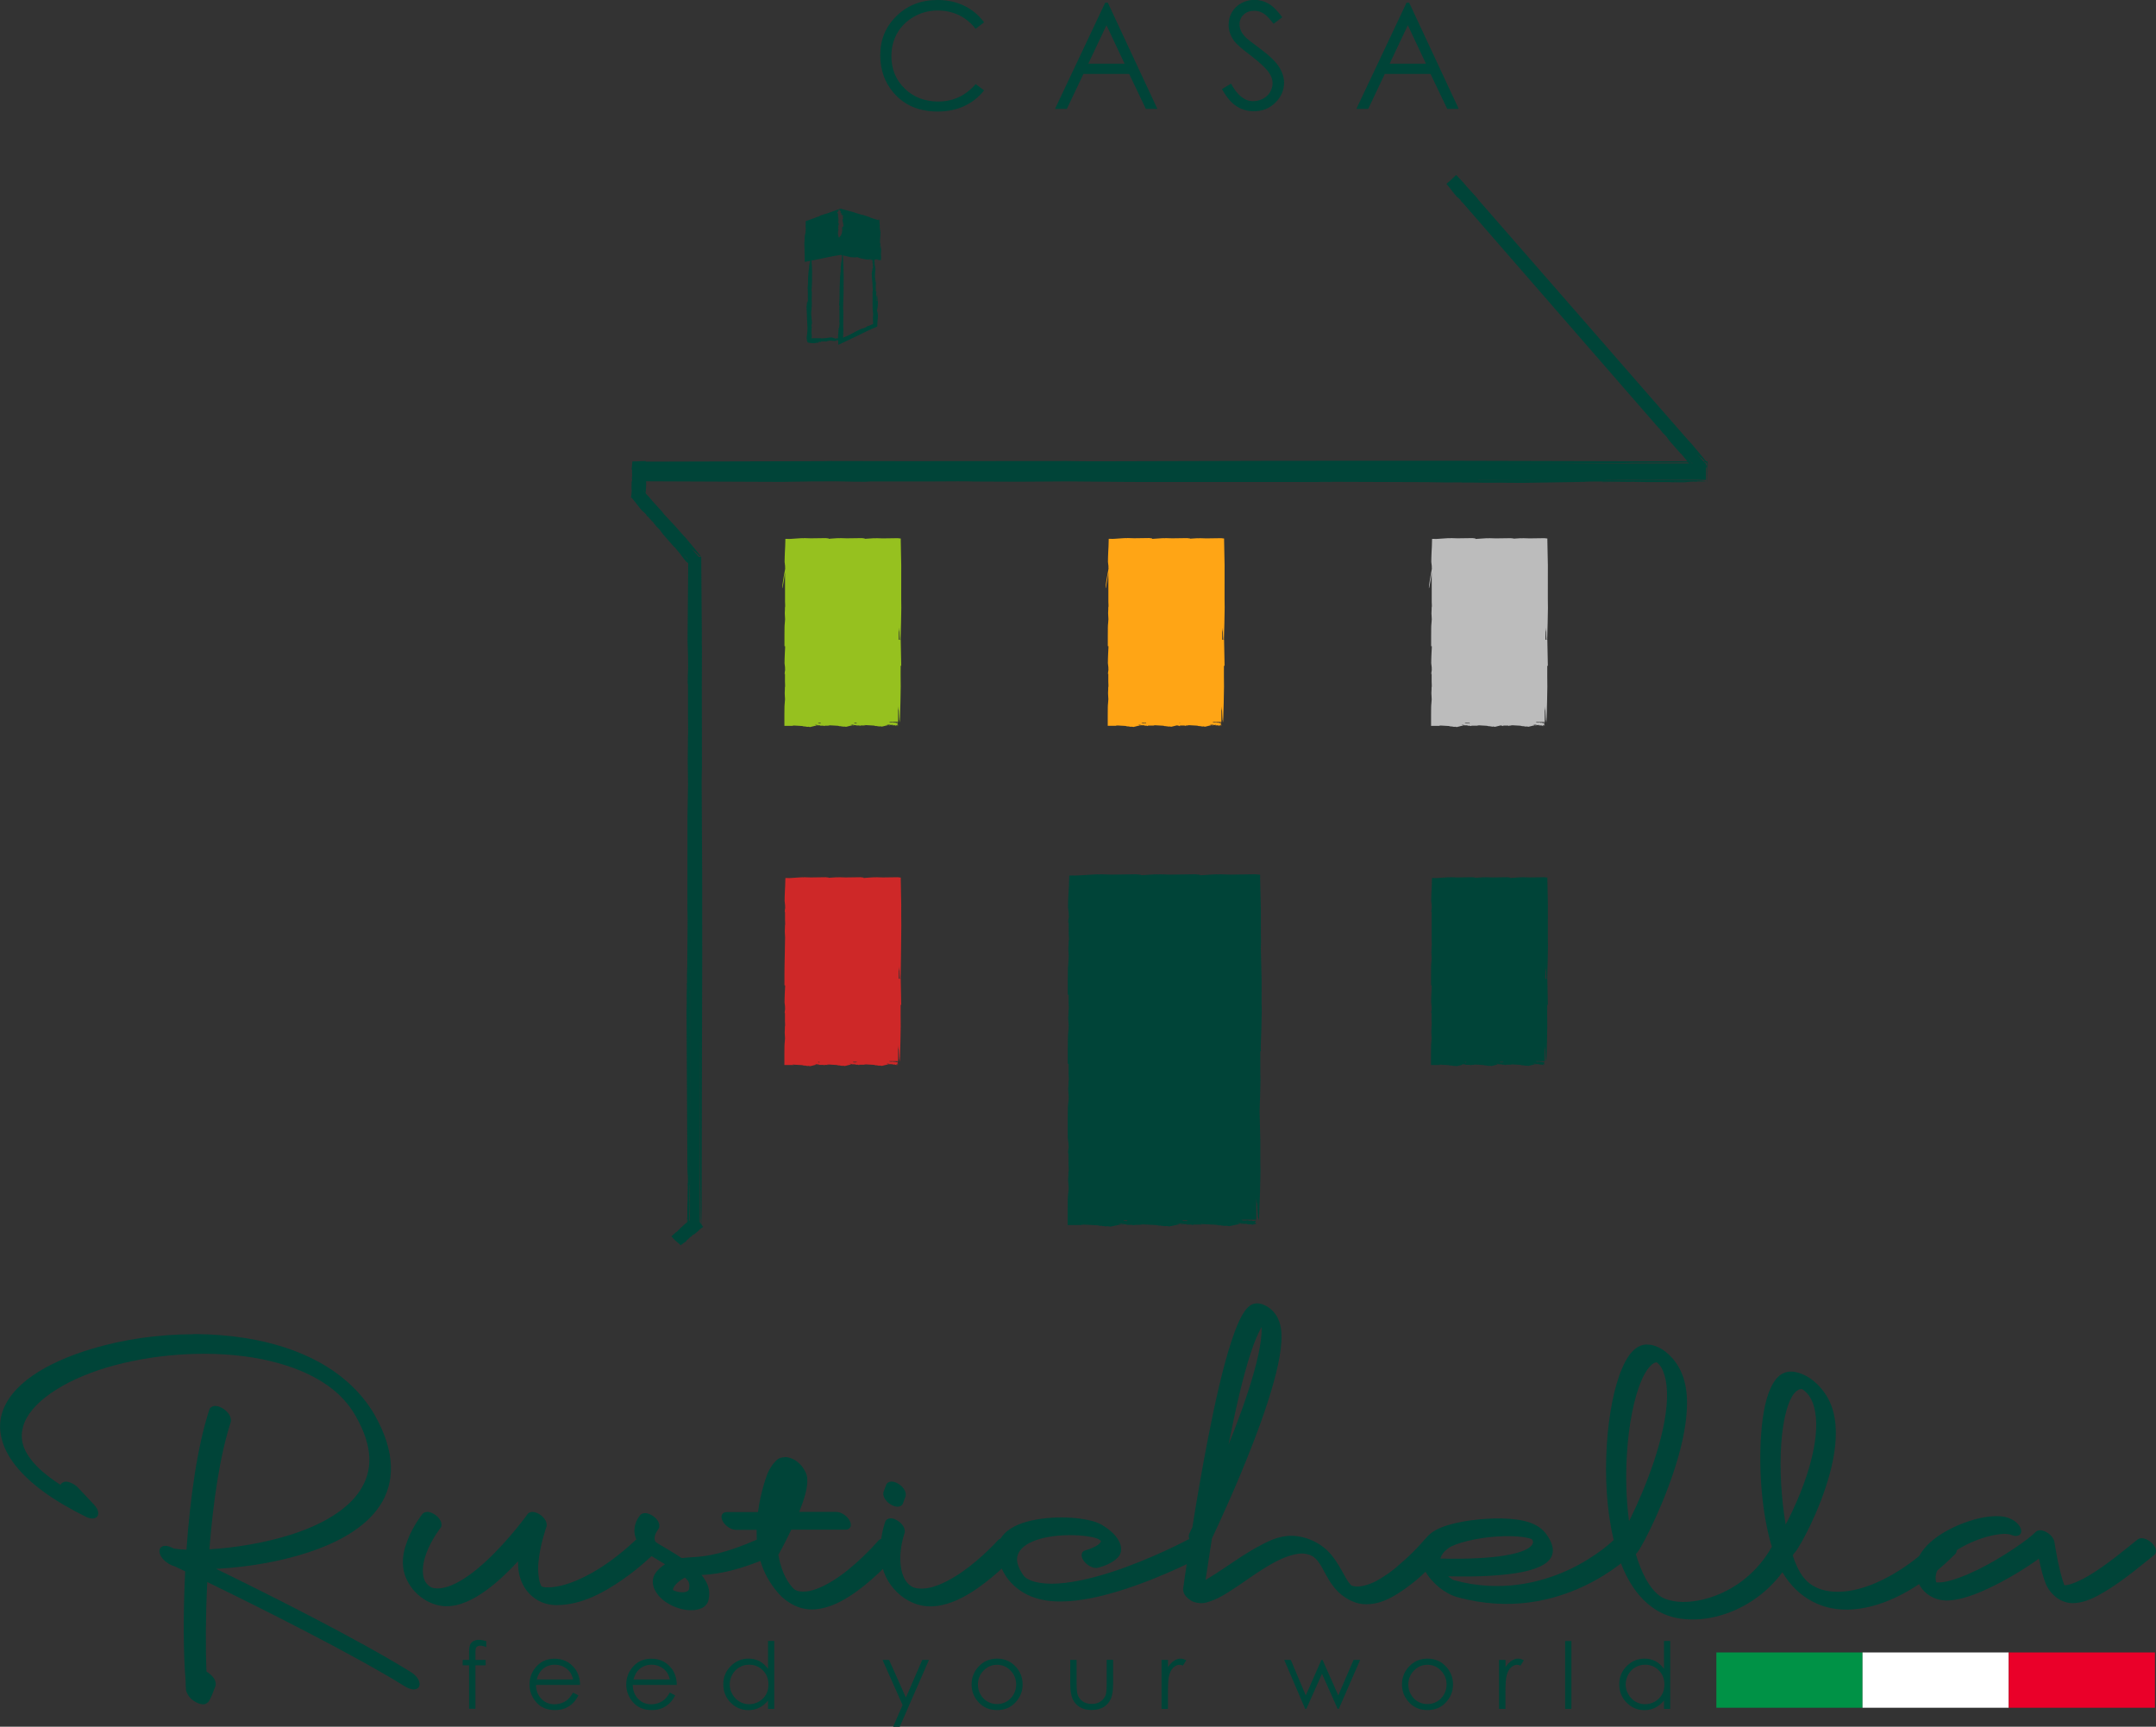 <?xml version="1.0" encoding="UTF-8"?> <svg xmlns="http://www.w3.org/2000/svg" xmlns:xlink="http://www.w3.org/1999/xlink" id="b" data-name="loghi" viewBox="0 0 305.92 245.06"><rect x="0" y="0" width="305.92" height="245.06" fill="#333333" stroke="none"/><defs><style> .e { fill: #ea0029; } .f { fill: #ce2828; } .g { fill: #fff; } .h { fill: #009246; } .i { clip-path: url(#d); } .j { fill: none; } .k { fill: #96c11f; } .l { fill: #bcbcbc; } .m { fill: #ffa515; } .n { fill: #004438; } </style><clipPath id="d"><rect class="j" x="243.54" y="234.52" width="62.23" height="7.85"></rect></clipPath></defs><g><path class="n" d="M27.38,189.34c.16,0,.32,0,.49,0,2.36,.02,4.73,.21,7.03,.58,3.69,.6,7.24,1.67,10.43,3.43,3.19,1.76,6,4.29,7.78,7.38,3.13,5.45,2.88,9.81,.79,12.96-2.09,3.15-5.93,5.23-10.13,6.62s-8.76,2.07-12.39,2.3c-.26,.02-.4,.02-.73,.04,7.54,3.68,20.07,9.96,27.72,14.7,.39,.24,.82,.68,1,1.04,.39,.77,.09,1.38-.67,1.38-.31,0-.8-.16-1.14-.37-7.64-4.74-20.91-11.35-28.15-14.87,0,0,0,0,0,0-.24,4.84-.26,9.32-.11,12.71,.46,.27,.93,.7,1.15,1.12,.15,.3,.21,.7,.12,.93-.35,.96-.59,1.53-.79,1.91-.1,.19-.14,.32-.42,.5-.14,.09-.37,.33-1.18,.05-.41-.14-.86-.45-1.12-.71-.25-.26-.37-.46-.44-.6-.29-.56-.22-.64-.24-.8-.02-.17-.02-.32-.03-.48,0-.31,0-.63-.02-.77-.3-3.6-.36-9.17-.05-15.38,0,0,0,0,0,0-.67-.32-1.11-.53-1.44-.69-.18-.05-.35-.11-.58-.22-.34-.16-.97-.52-1.38-1.18-.03-.04-.06-.11-.09-.15-.39-.76-.09-1.38,.67-1.38,.23,0,.57,.08,.84,.21,.02,.01,.16,.08,.35,.17,.2,.04,.5,.08,.91,.12,.29,.02,.46,.03,.9,.05,.5-7.17,1.52-14.62,3.25-19.89,.08-.28,.42-.5,.8-.51,.57,0,1.23,.34,1.69,.82,.17,.17,.31,.36,.41,.57,.15,.29,.2,.69,.13,.91-1.54,4.71-2.5,11.34-3.03,18.04,.03,0,.06,0,.09,0,3.44-.21,7.86-.88,11.86-2.2,3.99-1.32,7.55-3.32,9.38-6.07,1.83-2.75,2.02-6.13-.6-10.69-1.33-2.32-3.19-3.99-5.67-5.36-2.48-1.37-5.57-2.35-8.95-2.9-6.74-1.09-14.5-.43-20.73,1.44-6.23,1.88-10.89,5.05-11.81,8.35-.46,1.65-.11,3.15,1.2,4.8,.83,1.05,2.06,2.16,4.09,3.48h0c.12-.24,.44-.45,.79-.45,.51,0,1.28,.39,1.72,.86l2.3,2.45c.14,.15,.3,.38,.39,.54,.39,.77,.09,1.38-.67,1.38-.24,0-.6-.09-.88-.23-4.67-2.3-7.98-4.71-10.02-7.29-2.04-2.58-2.55-5.15-1.96-7.26,1.18-4.23,6.27-7.34,12.79-9.3,4.34-1.31,9.34-2.06,14.37-2.07Z"></path><path class="n" d="M60.61,214.57c.51,0,1.13,.33,1.55,.77,.14,.15,.26,.31,.35,.49,.18,.35,.19,.8,0,1.01,0,0-1.27,1.6-2,3.56-.37,.98-.58,2.05-.49,2.92,.09,.88,.34,1.35,.89,1.78,.25,.2,.51,.32,1.07,.34,.57,.02,1.33-.13,2.13-.47,1.61-.67,3.39-2.02,5-3.53,3.21-3,5.77-6.58,5.77-6.58,.11-.16,.39-.28,.65-.28,.51,0,1.14,.33,1.55,.77,.14,.15,.26,.31,.35,.49,.14,.27,.19,.63,.11,.83,0,0-.95,2.64-1.15,5.17-.1,1.26,.07,2.54,.33,3.07,.04,.09,.05,.13,.07,.17,.02,.02,.08,.07,.08,.07,.21,.09,.32,.14,.85,.14,2.57,0,5.85-1.63,8.3-3.33,2.45-1.7,4.16-3.39,4.16-3.39,.12-.12,.37-.22,.59-.22,.51,0,1.14,.33,1.55,.77,.14,.15,.26,.32,.35,.49,.2,.38,.18,.85-.04,1.06,0,0-1.77,1.76-4.32,3.53-2.55,1.77-5.79,3.6-9.31,3.6-.95,0-1.91-.2-2.85-.78-.94-.58-1.62-1.44-1.98-2.18-.55-1.13-.67-2.12-.66-3.26-.62,.66-1.27,1.34-1.97,1.99-1.66,1.56-3.5,2.99-5.39,3.78-.95,.4-1.91,.64-2.97,.61-1.07-.04-2.37-.44-3.51-1.34-1.62-1.28-2.33-2.92-2.47-4.24-.14-1.33,.16-2.54,.57-3.64,.82-2.2,2.19-3.89,2.19-3.89,.12-.15,.39-.27,.64-.27Z"></path><path class="n" d="M91.54,214.74c.52,.02,1.15,.36,1.56,.8,.13,.14,.24,.29,.32,.45,.19,.37,.18,.83-.01,1.04,0,0-.41,.5-.51,1.05-.05,.28,0,.51,.04,.62,.02,.04,.09,.17,.44,.38,1.33,.78,2.29,1.35,3.35,2.05,.6-.08,1.21-.1,1.89-.15,1.72-.12,4.22-.46,9.06-2.59,.1-.05,.27-.08,.4-.08,.51,0,1.14,.33,1.55,.77,.14,.15,.26,.32,.35,.49,.26,.5,.15,1.03-.24,1.19-4.96,2.18-7.79,2.6-9.67,2.73-.22,.01-.27,.01-.53,.03h0c.38,.47,.7,.98,.88,1.47,.26,.73,.26,1.38,.13,2.02-.19,.97-1.05,1.39-1.99,1.49-.95,.1-2.02-.08-3.11-.58-.54-.25-1.12-.6-1.64-1.08-.52-.49-.94-1.13-1.1-1.72-.31-1.17,.2-2.02,1.27-2.85,.14-.11,.21-.15,.38-.27,0,0,0,0,0,0-.48-.3-1.04-.63-1.64-.99-1.07-.63-1.95-1.54-2.35-2.36-.4-.82-.39-1.47-.3-1.99,.19-1.03,.81-1.67,.81-1.67,.12-.14,.35-.24,.64-.24Zm5.64,9.16c-.25,.13-.52,.3-.84,.55-.75,.59-.85,1.06-.86,1.21h0s.09,.06,.15,.08c.34,.15,.95,.29,1.4,.24,.45-.05,.68-.22,.73-.44,.09-.46,.05-.76-.02-.95-.06-.17-.15-.31-.42-.58-.06-.06-.14-.12-.14-.12Z"></path><path class="n" d="M111.36,206.79c.42-.01,1.11,.18,1.68,.6,.57,.42,.89,.88,1.13,1.3,.42,.75,.39,1.22,.37,1.75-.03,.53-.13,1.08-.29,1.67-.21,.79-.49,1.56-.85,2.47h5.25c.55,0,1.16,.33,1.57,.77,.14,.15,.26,.32,.35,.49,.36,.7,.08,1.26-.61,1.26h-7.68c-.92,1.92-1.77,3.45-1.77,3.45-.03,.04,0,0-.07,.11,.3,1.75,.91,3.4,1.97,4.61,.29,.33,.47,.43,.8,.53,.37,.1,.96,.13,1.64,0,1.35-.27,2.98-1.15,4.45-2.21,2.94-2.13,5.35-4.96,5.35-4.96,.12-.14,.39-.25,.62-.25,.51,0,1.14,.33,1.55,.77,.14,.15,.26,.32,.35,.49,.18,.36,.19,.77,.01,1.01-.03,.04-2.46,2.91-5.58,5.17-1.55,1.13-3.25,2.1-5.05,2.46-.9,.18-1.84,.22-2.92-.08-1.07-.3-2.29-1.06-3.16-2.05-2.58-2.94-3.16-6.09-3.11-9.03h-2.91c-.55,0-1.16-.33-1.57-.77-.14-.15-.26-.32-.35-.49-.36-.7-.08-1.26,.61-1.26h4.41c.42-3.17,1.38-5.53,1.38-5.53,.03-.07,.03-.06,.04-.08,.04-.1,.37-.84,.94-1.46,.31-.33,.58-.69,1.42-.71Z"></path><path class="n" d="M126.34,215.48c.51,0,1.14,.33,1.55,.77,.14,.15,.26,.31,.35,.49,.14,.27,.19,.64,.11,.85,0,0-.51,1.41-.6,3.12-.04,.86,.03,1.78,.27,2.56,.24,.77,.58,1.3,1.05,1.69,.28,.23,.57,.38,1.05,.46,.49,.08,1.15,.06,1.86-.1,1.42-.33,3.02-1.18,4.47-2.18,2.89-2,5.17-4.56,5.17-4.56,.12-.14,.38-.24,.62-.24,.51,0,1.14,.33,1.55,.77,.14,.15,.26,.32,.35,.49,.19,.36,.19,.78,0,1.02-.03,.04-2.35,2.64-5.4,4.76-1.52,1.06-3.21,1.99-4.99,2.4-.89,.2-1.81,.28-2.82,.11-1.01-.17-2.18-.67-3.18-1.5-1.34-1.11-2.08-2.44-2.44-3.62-.37-1.18-.42-2.29-.37-3.29,.1-2,.68-3.54,.69-3.55,.08-.25,.4-.44,.73-.44Zm.14-5.21c.51,0,1.13,.33,1.55,.77,.14,.15,.26,.31,.35,.49,.14,.27,.19,.64,.11,.85l-.38,1.02c-.08,.24-.4,.44-.73,.44-.51,0-1.14-.33-1.55-.77-.14-.15-.26-.32-.35-.49-.14-.27-.19-.64-.11-.85l.38-1.02c.08-.24,.4-.44,.74-.44Z"></path><path class="n" d="M150.58,215.36c.46,0,.92,.02,1.36,.04,.88,.06,1.7,.17,2.45,.33,.74,.16,1.38,.32,2.17,.82,.65,.41,1.22,.86,1.68,1.39,.46,.53,.75,1.13,.82,1.62,.13,.97-.36,1.46-.86,1.85-.99,.77-2.41,1.09-2.41,1.09-.07,.02-.19,.03-.27,.03-.51,0-1.14-.33-1.55-.77-.14-.15-.26-.32-.35-.49-.29-.57-.13-1.12,.37-1.23,0,0,1.21-.33,1.86-.83,.28-.22,.36-.43,.38-.5,0,0,0,0,0,0-.04-.04-.16-.14-.4-.3-.06-.04,.04,.03-.02,0-.01,0-.04-.01-.06-.02-.05-.02-.38-.15-.71-.22-.52-.11-1.21-.21-1.97-.26-1.52-.1-3.34-.01-4.9,.34s-2.85,.98-3.44,1.82c-.59,.84-.63,1.75,.3,3.24,.34,.54,.62,.75,1.26,1.01,.67,.27,1.71,.45,2.92,.45,2.42,0,5.46-.68,8.36-1.61,5.79-1.86,11.05-4.68,11.05-4.68,.11-.06,.3-.11,.45-.11,.51,0,1.14,.33,1.55,.77,.14,.15,.26,.32,.35,.49,.24,.47,.16,.99-.19,1.17,0,0-5.33,2.86-11.3,4.78-2.99,.96-6.11,1.7-8.98,1.71-1.44,0-2.81-.17-4.2-.72-1.37-.55-2.76-1.59-3.64-2.98-1.42-2.31-1.42-4.22-.53-5.46,.88-1.24,2.48-1.94,4.27-2.34,1.34-.3,2.8-.43,4.18-.43Z"></path><path class="n" d="M178.43,184.98c.1,0,.21,.01,.32,.03,.47,.08,1.05,.37,1.48,.72,.75,.61,1.1,1.3,1.3,1.89,.2,.59,.28,1.16,.3,1.79,.04,1.25-.15,2.7-.5,4.33-.7,3.25-2.03,7.17-3.5,10.98-2.26,5.88-4.81,11.38-5.87,13.63-.37,2.35-.67,4.32-.9,5.87,.8-.45,1.75-1.07,2.73-1.73,1.55-1.04,3.27-2.23,4.99-3.13,1.67-.9,3.3-1.61,5.3-1.33,1.56,.19,3.09,.95,4.17,1.94,0,0,0,0,.01,.01,1.03,1,1.61,2.04,2.1,2.89,.48,.85,.81,1.5,1.16,1.89,0,0,.02,.02,.02,.03,.17,.22,.2,.28,.75,.36,.72,.1,1.85-.19,2.98-.76,1.11-.62,2.31-1.42,3.27-2.33,2.08-1.72,3.54-3.5,3.57-3.53,.08-.1,.38-.22,.63-.22,.49,0,1.11,.32,1.52,.75,.14,.15,.26,.31,.35,.48,.2,.38,.18,.8,.01,1.04,0,0-1.51,1.85-3.63,3.65-1.1,.9-2.3,1.8-3.57,2.47-1.27,.67-2.57,1.09-4.12,.95-1.4-.14-2.89-1.09-3.71-2.04-.87-.95-1.28-1.85-1.74-2.65,0,0,0,0,0-.01-.42-.81-.82-1.41-1.18-1.75-.34-.32-.69-.57-1.65-.71-.91-.1-2.49,.33-4.09,1.19-1.6,.85-3.25,1.99-4.82,3.09-1.55,1.04-2.99,2.04-4.33,2.47-.7,.24-1.26,.44-2.34,.13-.09-.03-.04-.01-.08-.03-.51-.19-1.1-.69-1.33-1.15-.11-.22-.17-.52-.15-.7,0-.04,.36-2.64,1-6.78-.02-.03-.04-.08-.06-.11-.15-.3-.19-.69-.08-.9,0,0,.22-.47,.45-.95,.59-3.7,1.34-8.12,2.2-12.52,1.01-5.21,2.16-10.3,3.35-13.91,.59-1.81,1.19-3.23,1.83-4.17,.32-.47,.64-.83,1.14-1.04,.19-.08,.42-.14,.72-.13Zm.58,3.38c-.47,.78-1,2.01-1.52,3.59-1.11,3.36-2.18,8.07-3.17,13.08,.26-.66,.53-1.32,.79-1.99,1.45-3.77,2.77-7.66,3.44-10.78,.33-1.54,.5-2.85,.47-3.9Z"></path><path class="n" d="M213.15,215.51c.74,.01,1.45,.07,2.12,.16,.67,.1,1.3,.23,1.94,.47,.64,.24,1.42,.65,2.02,1.37,.82,1,1.22,2.08,1.08,2.87-.13,.79-.66,1.3-1.33,1.7-1.35,.8-3.4,1.18-5.58,1.4-3.04,.32-6.17,.28-7.94,.23h0c.39,.32,.7,.52,.86,.56,6.49,1.78,12.22,.41,16.29-1.49,4.07-1.91,6.42-4.27,6.42-4.27,.12-.12,.37-.22,.59-.22,.51,0,1.14,.33,1.55,.77,.14,.15,.26,.31,.35,.49,.2,.38,.18,.85-.03,1.06,0,0-2.5,2.51-6.79,4.52-4.29,2.01-10.41,3.6-17.92,1.54-1.76-.49-3.58-1.95-4.62-3.79-1.03-1.84-.94-3.9,.98-5.35,1.53-1.15,4.65-1.77,7.73-1.97,.77-.05,1.53-.07,2.27-.06Zm4.25,2.99l-.15-.11c-.22-.07-.61-.17-1.08-.24-.51-.07-1.12-.12-1.77-.13-.65-.01-1.36,0-2.07,.05-2.84,.19-5.87,.94-6.84,1.67-.67,.51-.97,.95-1.12,1.46,1.67,.04,4.69,.07,7.51-.22,2.05-.21,3.93-.62,4.89-1.19,.48-.29,.71-.61,.74-.83,.03-.16,.02-.26-.12-.47Z"></path><path class="n" d="M233.77,190.83c.08,0,.17,0,.26,.01,.72,.06,1.62,.46,2.33,1.03,1.34,1.07,2.11,2.42,2.53,3.75,.41,1.32,.53,2.71,.47,4.18-.11,2.94-.91,6.19-1.94,9.26s-2.28,5.94-3.3,8.03c-.51,1.05-.96,1.9-1.31,2.49-.17,.29-.31,.52-.44,.69-.06,.08-.11,.15-.19,.23-.02,.02-.04,.04-.07,.06,.39,1.31,.86,2.49,1.38,3.45,.72,1.32,1.48,2.16,2.23,2.63,.53,.33,1.6,.68,2.98,.71,1.38,.03,3-.25,4.64-.86,3.03-1.13,6.04-3.36,8.07-6.96-1.4-4.65-1.89-10.86-1.52-15.98,.22-3.01,.73-5.6,1.71-7.23,.49-.82,1.08-1.43,2.05-1.62,.12-.02,.25-.04,.38-.04,.95-.02,2.21,.45,3.23,1.27,1.26,1.01,2.09,2.26,2.56,3.48s.65,2.47,.67,3.76c.04,2.58-.59,5.34-1.44,7.91-.85,2.57-1.92,4.94-2.81,6.65-.44,.86-.84,1.55-1.15,2.03-.15,.24-.28,.43-.4,.57-.05,.07-.1,.12-.18,.19-.05,.09-.06,.12-.13,.25,.15,.45,.3,.87,.46,1.24,.79,1.84,1.67,2.69,2.78,3.25,1.11,.56,2.75,.82,4.68,.54,3.85-.57,8.57-3.22,12.7-7.39,.12-.12,.38-.22,.6-.22,.51,0,1.14,.33,1.55,.77,.14,.15,.26,.32,.35,.49,.2,.38,.18,.85-.03,1.06-4.26,4.31-9.06,7.13-13.55,7.79-2.24,.33-4.47,.15-6.65-.96-1.75-.89-3.23-2.3-4.36-4.2-2.08,2.8-4.81,4.69-7.59,5.73-1.81,.68-3.64,1.01-5.38,.97-1.74-.03-3.43-.39-5.01-1.39-1.72-1.09-2.99-2.67-3.92-4.38-.93-1.71-1.59-3.63-2.08-5.69-.97-4.13-1.21-8.84-.94-13.21,.27-4.37,1.04-8.36,2.2-11.03,.58-1.33,1.23-2.34,2.12-2.91,.34-.21,.72-.37,1.19-.41,.08,0,.16,0,.24,0Zm1.31,2.51c-.2,.03-.28,.04-.5,.18-.51,.32-1.14,1.16-1.66,2.38-1.06,2.43-1.83,6.32-2.08,10.55-.19,3.11-.11,6.32,.31,9.43,.1-.19,.18-.36,.29-.57,1-2.05,2.23-4.88,3.23-7.88,1-3,1.77-6.18,1.86-8.85,.05-1.33-.08-2.54-.37-3.46-.28-.88-.51-1.29-1.08-1.78Zm20.51,3.8s.02,0-.04,0c-.04,0-.08,.02-.15,.03-.27,.05-.74,.37-1.12,1.02-.78,1.29-1.32,3.75-1.53,6.63-.26,3.59-.01,7.82,.62,11.54,.08-.15,.15-.27,.24-.44,.86-1.67,1.91-3.98,2.73-6.47,.82-2.48,1.4-5.15,1.37-7.41-.02-1.13-.19-2.16-.5-2.96s-.68-1.29-1.15-1.67c-.27-.22-.37-.29-.45-.29Z"></path><path class="n" d="M285.26,217.79l-.24-.05c-.11-.02-.27-.04-.45-.05-.45,0-1.06,.06-1.72,.19-1.33,.27-2.89,.83-4.28,1.58-1.39,.75-2.61,1.71-3.29,2.7-.6,.87-.75,1.68-.54,2.42,.24,.01,.62,.02,1.05-.05,1.29-.21,3.06-.88,4.84-1.75,3.56-1.75,7.27-4.36,8.24-5.38,.12-.12,.37-.22,.6-.22,.51,0,1.14,.33,1.55,.77,.14,.15,.26,.31,.35,.49,.06,.13,.13,.31,.14,.43,0,0,.17,1.12,.44,2.48,.26,1.29,.62,2.75,.96,3.63,.06,0,.13,0,.21,0,.74-.08,1.97-.59,3.22-1.33,2.51-1.48,5.29-3.82,6.98-5.17,.12-.1,.35-.17,.55-.17,.51,0,1.14,.33,1.55,.77,.14,.15,.26,.32,.35,.49,.21,.41,.18,.9-.08,1.1-1.66,1.33-4.47,3.71-7.13,5.28-1.33,.79-2.58,1.39-3.88,1.54-.65,.07-1.37,.07-2.29-.39-.92-.46-1.71-1.4-2.04-2.17-.47-1.11-.77-2.37-1.05-3.72-1.73,1.26-4.12,2.74-6.55,3.93-1.85,.91-3.67,1.63-5.31,1.9-.82,.13-1.57,.19-2.49-.07-.46-.13-1.01-.37-1.52-.77-.51-.4-.91-.92-1.13-1.38-.88-1.84-.47-3.33,.38-4.57,.85-1.24,2.21-2.27,3.73-3.09,1.52-.82,3.19-1.42,4.72-1.74,.77-.16,1.49-.24,2.19-.24,.7,0,1.35,.05,2.24,.51,.42,.21,.89,.67,1.08,1.04,.36,.7,.09,1.26-.61,1.26-.22,0-.39-.05-.76-.19Z"></path></g><g><path class="n" d="M69,232.9v.87c-.33-.14-.61-.21-.84-.21-.17,0-.32,.04-.43,.11s-.19,.15-.22,.24c-.03,.09-.05,.34-.05,.73v.94h1.45v.77h-1.45v6.17h-.9v-6.17h-.91v-.77h.91v-1.08c0-.5,.05-.85,.14-1.07,.09-.21,.25-.38,.47-.51,.22-.13,.48-.19,.79-.19,.29,0,.64,.06,1.04,.18Z"></path><path class="n" d="M81.32,240.22l.75,.39c-.25,.49-.53,.88-.86,1.18s-.69,.52-1.09,.68c-.41,.16-.86,.23-1.37,.23-1.13,0-2.02-.37-2.66-1.11-.64-.74-.96-1.58-.96-2.52,0-.88,.27-1.67,.81-2.35,.69-.88,1.6-1.31,2.75-1.31s2.13,.45,2.84,1.35c.5,.63,.76,1.43,.77,2.37h-6.25c.02,.81,.27,1.47,.77,1.98s1.11,.77,1.85,.77c.35,0,.7-.06,1.03-.18,.33-.12,.62-.29,.85-.49,.23-.2,.49-.53,.76-.99Zm0-1.87c-.12-.48-.29-.86-.52-1.14s-.53-.51-.9-.69-.77-.26-1.18-.26c-.68,0-1.27,.22-1.76,.66-.36,.32-.63,.8-.81,1.44h5.18Z"></path><path class="n" d="M95.05,240.22l.75,.39c-.25,.49-.53,.88-.86,1.18s-.69,.52-1.09,.68c-.41,.16-.86,.23-1.37,.23-1.13,0-2.02-.37-2.66-1.11-.64-.74-.96-1.58-.96-2.52,0-.88,.27-1.67,.81-2.35,.69-.88,1.6-1.31,2.75-1.31s2.13,.45,2.84,1.35c.5,.63,.76,1.43,.77,2.37h-6.25c.02,.81,.27,1.47,.77,1.98s1.11,.77,1.85,.77c.35,0,.7-.06,1.03-.18,.33-.12,.62-.29,.85-.49,.23-.2,.49-.53,.76-.99Zm0-1.87c-.12-.48-.29-.86-.52-1.14s-.53-.51-.9-.69-.77-.26-1.18-.26c-.68,0-1.27,.22-1.76,.66-.36,.32-.63,.8-.81,1.44h5.18Z"></path><path class="n" d="M109.86,232.9v9.63h-.88v-1.19c-.37,.46-.79,.8-1.26,1.03-.47,.23-.98,.34-1.53,.34-.98,0-1.82-.36-2.52-1.07-.7-.71-1.04-1.58-1.04-2.6s.35-1.86,1.05-2.57,1.55-1.07,2.53-1.07c.57,0,1.09,.12,1.55,.36,.46,.24,.87,.61,1.22,1.09v-3.96h.88Zm-3.57,3.36c-.5,0-.96,.12-1.38,.37-.42,.24-.76,.59-1,1.03-.25,.44-.37,.91-.37,1.4s.12,.96,.38,1.4c.25,.45,.59,.79,1.01,1.04,.42,.25,.88,.37,1.36,.37s.95-.12,1.39-.37,.77-.58,1.01-1c.24-.42,.35-.9,.35-1.42,0-.8-.26-1.48-.79-2.01-.53-.54-1.18-.81-1.95-.81Z"></path><path class="n" d="M125.21,235.58h.94l2.39,5.35,2.32-5.35h.95l-4.14,9.48h-.94l1.34-3.07-2.85-6.42Z"></path><path class="n" d="M141.48,235.4c1.07,0,1.96,.39,2.66,1.16,.64,.71,.96,1.54,.96,2.51s-.34,1.82-1.01,2.54c-.68,.73-1.54,1.09-2.61,1.09s-1.94-.36-2.61-1.09-1.01-1.57-1.01-2.54,.32-1.8,.96-2.5c.7-.78,1.59-1.17,2.67-1.17Zm0,.87c-.74,0-1.38,.27-1.92,.82-.53,.55-.8,1.21-.8,1.99,0,.5,.12,.97,.36,1.4,.24,.43,.57,.77,.99,1.01,.41,.24,.87,.36,1.36,.36s.95-.12,1.36-.36c.41-.24,.74-.57,.99-1.01,.24-.43,.37-.9,.37-1.4,0-.78-.27-1.44-.8-1.99-.54-.55-1.17-.82-1.91-.82Z"></path><path class="n" d="M151.87,235.58h.89v3.24c0,.79,.04,1.34,.13,1.63,.13,.43,.37,.76,.73,1.01s.79,.37,1.29,.37,.92-.12,1.27-.36c.35-.24,.59-.56,.72-.95,.09-.27,.13-.84,.13-1.71v-3.24h.91v3.41c0,.96-.11,1.68-.34,2.16-.22,.48-.56,.86-1.01,1.14-.45,.27-1.01,.41-1.69,.41s-1.24-.14-1.69-.41c-.45-.27-.79-.66-1.01-1.15s-.34-1.23-.34-2.22v-3.34Z"></path><path class="n" d="M164.82,235.58h.91v1.02c.27-.4,.56-.7,.86-.9s.62-.3,.94-.3c.25,0,.51,.08,.79,.24l-.47,.75c-.19-.08-.34-.12-.47-.12-.3,0-.58,.12-.86,.37-.28,.24-.49,.62-.63,1.14-.11,.39-.17,1.19-.17,2.4v2.35h-.91v-6.94Z"></path><path class="n" d="M182.23,235.58h.92l2.13,5.04,2.22-5.04h.16l2.23,5.04,2.17-5.04h.93l-3.02,6.94h-.17l-2.22-4.97-2.22,4.97h-.17l-2.97-6.94Z"></path><path class="n" d="M202.55,235.4c1.07,0,1.96,.39,2.66,1.16,.64,.71,.96,1.54,.96,2.51s-.34,1.82-1.01,2.54c-.68,.73-1.54,1.09-2.61,1.09s-1.94-.36-2.61-1.09-1.01-1.57-1.01-2.54,.32-1.8,.96-2.5c.7-.78,1.59-1.17,2.67-1.17Zm0,.87c-.74,0-1.38,.27-1.92,.82-.53,.55-.8,1.21-.8,1.99,0,.5,.12,.97,.36,1.4,.24,.43,.57,.77,.99,1.01,.41,.24,.87,.36,1.36,.36s.95-.12,1.36-.36c.41-.24,.74-.57,.99-1.01,.24-.43,.37-.9,.37-1.4,0-.78-.27-1.44-.8-1.99-.54-.55-1.17-.82-1.91-.82Z"></path><path class="n" d="M212.71,235.58h.91v1.02c.27-.4,.56-.7,.86-.9s.62-.3,.94-.3c.25,0,.51,.08,.79,.24l-.47,.75c-.19-.08-.34-.12-.47-.12-.3,0-.58,.12-.86,.37-.28,.24-.49,.62-.63,1.14-.11,.39-.17,1.19-.17,2.4v2.35h-.91v-6.94Z"></path><path class="n" d="M222.08,232.9h.89v9.63h-.89v-9.63Z"></path><path class="n" d="M236.99,232.9v9.63h-.88v-1.19c-.37,.46-.79,.8-1.26,1.03-.47,.23-.98,.34-1.53,.34-.98,0-1.82-.36-2.52-1.07-.7-.71-1.04-1.58-1.04-2.6s.35-1.86,1.05-2.57,1.55-1.07,2.53-1.07c.57,0,1.09,.12,1.55,.36,.46,.24,.87,.61,1.22,1.09v-3.96h.88Zm-3.57,3.36c-.5,0-.96,.12-1.38,.37-.42,.24-.76,.59-1,1.03-.25,.44-.37,.91-.37,1.4s.12,.96,.38,1.4c.25,.45,.59,.79,1.01,1.04,.42,.25,.88,.37,1.36,.37s.95-.12,1.39-.37,.77-.58,1.01-1c.24-.42,.35-.9,.35-1.42,0-.8-.26-1.48-.79-2.01-.53-.54-1.18-.81-1.95-.81Z"></path></g><g><g><path class="n" d="M178.91,149.25c0-.23-.01-.48-.02-.72,.07-1.71,.12-3.41,.14-5.14-.05-1.34,0-2.8-.02-4.2-.03-1.43-.07-3.06-.11-4.65,0-.32,.02-.63,.03-.94-.05-1.34,0-2.8-.02-4.2-.03-1.48-.07-3.19-.11-4.83,0-.2,0-.24,0-.42-.14-.01-.47-.05-.7-.07-1.15,.02-2.22,.03-3.54,.05h.05c-.52-.01-1.09-.03-1.6-.05,0,.02-.09,.02-.13,.03-.05-.05-.89,0-1.75,.06-.3,.02-.59,.04-.85,.05v-.07c-.14-.01-.47-.05-.7-.07-1.15,.02-2.22,.03-3.54,.05h.05c-.52-.01-1.09-.03-1.6-.05,0,.02-.09,.02-.13,.03-.05-.05-.89,0-1.75,.06-.24,.01-.48,.03-.7,.04v-.06c-.14-.01-.47-.05-.7-.07-1.15,.02-2.22,.03-3.54,.05h.05c-.52-.01-1.09-.03-1.6-.05,0,.02-.09,.02-.13,.03-.05-.05-.89,0-1.75,.06-.43,.03-.88,.05-1.2,.07-.3,.02-.81,.03-.85,.01-.1,0-.19,0-.27,.01h-.2c-.01,.42-.03,.94-.05,1.51-.02,.34-.04,.71-.06,1.05-.04,.69-.07,1.36-.07,1.97,.04,.27,.07,.51,.11,.81-.03,.22,.03,.27,.02,.53-.16,.68-.09,1.08-.04,.73,.02,.56,0,1.12,.01,1.62,.01,.22,.02,.45,.04,.69,.01,.2-.01,.31-.05,.41,.02,.51-.02,.36-.03,.89-.04,.09,.02,.72,.05,1.14-.02,.33-.04,.67-.06,1,0,.12-.01,.24-.02,.36-.02,.17-.04,.32-.04,.51,0,.55-.01,1.03-.02,1.51,0,.73,0,1.46,0,2.19,.04,0,.07,0,.11,0,0,.38,0,.75,0,1.09,.01,.22,.02,.45,.04,.69,.01,.2-.01,.31-.05,.41,.02,.51-.02,.36-.03,.89-.04,.1,.03,.84,.06,1.24,0,.06,0,.11,0,.17,0,.08,0,.17-.01,.26-.03,.46-.1,.85-.1,1.35,0,.55-.01,1.03-.02,1.51,0,.73,0,1.46,0,2.19,.04,0,.07,0,.11,0,.01,.48,0,.96,0,1.39,.01,.22,.02,.45,.04,.69,.01,.2-.01,.31-.05,.41,.02,.5-.02,.36-.03,.88-.06,.13,.09,1.33,.07,1.48v-.09c-.02,.61-.13,1.02-.13,1.62,0,.54-.01,1.01-.02,1.49,0,.73,0,1.45,0,2.16h.01c0,.17-.01,.35,0,.52,.04,.27,.07,.51,.11,.81-.03,.22,.03,.26,.02,.53-.16,.68-.09,1.08-.04,.73,.02,.56,0,1.12,.01,1.62,.01,.22,.02,.45,.04,.69,.01,.2-.01,.31-.05,.41,.02,.5-.02,.36-.03,.88-.06,.13,.09,1.33,.07,1.48v-.09c-.02,.61-.13,1.02-.13,1.62,0,.54-.01,1.01-.02,1.49,0,.73,0,1.45,0,2.16,.77,0,1.5,0,2.22,0,.01-.07-.28,.02-.29-.08,.6,.03,1.66,.08,2.26,.11,.14,.02,.3,.05,.36,.08,.24,.03,.14-.03,.32-.02l.02,.06c.26-.05,.38,.07,.62,.04,.01-.03,.1-.03,.19-.03,0,.07,.27,0,.25,.06h0c.05,0,.09,0,.15,0,.11-.02,.99-.21,1.13-.24h.05c.14,0,.2-.04,.12-.05h.17s-.02,0-.02,0h.17s.07,.04,.02,.07c.1-.02,.2-.04,.3-.02-.27-.04-.6-.1-.88-.17,.12-.02,.32,.01,.45,0,.15,.04,.46,.08,.69,.11,.02,0,.04-.02,.06-.03v.08c.11,0,.21,0,.32,0,.03,0,.07,0,.09,0,.01,0,.06,0,.1,0,.11,0,.21,0,.32,0,0,.02,.02,.03,.07,.04,0,0,.02,0,.02,0,0,0-.01,0-.02,0,.04,0,.08,0,.11,.02,.09,0,.15-.02,.12-.04,0,0-.01-.01-.03-.02,.37,0,.75,0,1.12,0,.01-.07-.28,.02-.29-.08,.6,.03,1.66,.08,2.26,.11,.14,.02,.3,.05,.36,.08,.24,.03,.14-.03,.32-.02l.02,.06c.26-.05,.38,.07,.62,.04,.01-.03,.1-.03,.19-.03,0,.07,.27,0,.25,.06h0c.05,0,.09,0,.15,0,.11-.02,.99-.21,1.13-.24h.05c.14,0,.2-.04,.12-.05h.17s-.02,0-.02,0h.17s.07,.04,.02,.07c.1-.02,.2-.04,.3-.02-.27-.04-.6-.1-.88-.17,.12-.02,.32,.01,.45,0,.15,.04,.46,.08,.69,.11,.05,0,.09-.08,.2-.05v.04s-.07,0-.1,0c0,.02,.06,.02,.1,.03v.02c.06,0,.11,0,.17,0,.03,0,.08,0,.1,0,.01,0,.06,0,.1,0,.11,0,.21,0,.31,0,0,.02,.02,.03,.08,.04,0,0,.02,0,.02,0,0,0-.01,0-.02,0,.04,0,.08,0,.11,.02,.09,0,.15-.02,.12-.04,0,0-.01-.01-.03-.02,.42,0,.85,0,1.27,0,.01-.07-.28,.02-.29-.08,.6,.03,1.66,.08,2.26,.11,.14,.02,.3,.05,.36,.08,.24,.03,.14-.03,.32-.02l.02,.06c.26-.05,.38,.07,.62,.04,.01-.03,.1-.03,.19-.03,0,.07,.27,0,.25,.06h0c.05,0,.09,0,.15,0,.11-.02,.99-.21,1.13-.24h.05c.14,0,.2-.04,.12-.05h.17s-.02,0-.02,0h.17s.07,.04,.02,.07c.1-.02,.2-.04,.3-.02-.27-.04-.6-.1-.88-.17,.12-.02,.32,.01,.45,0,.15,.04,.46,.08,.69,.11,.05,0,.09-.08,.21-.05,.06,.05,.13,0,.23,.04-.11,.03-.22,.02-.34,.01,.02,.06,.28,.04,.37,.06,.04-.02,.26,0,.4-.02-.04,.04,.02,.04,.09,.05,0,0,.02,0,.02,0,0,0-.01,0-.02,0,.04,0,.08,0,.11,.02,.09,0,.15-.02,.12-.04,0-.01-.01-.02-.04-.03,.23-.06,.49-.11,.43-.12-.09-.02,.06-.06-.03-.08h-.03c-.41,0,.35-.33-.12-.35,.21,.08-.07,.08-.29,.09-.02-.03-.12-.06-.27-.08-.14,0-.08,.03-.11,.05-.08-.02-.22-.03-.2-.07-.11,.05-.17-.03-.29-.01-.11,.02,0,.02-.07,.04-.16,0-.36-.01-.53-.02-.03-.02-.11-.06-.12-.1h.1s0,.02,.09,.02c-.01-.01,0-.01,0-.02h1.88v-3.05c.04,.38,.08,.72,.14,.86,.02,.77,.08,1.08,.11,1.83,.06-.19,.07,.73,.12,.36,.08-.5,.01-.53,.08-.95h-.02c.09-1.97,.14-3.95,.17-5.96-.05-1.34,0-2.79-.02-4.19-.03-1.33-.06-2.83-.1-4.31,.05-1.44,.1-2.88,.12-4.34-.05-1.34,0-2.79-.02-4.19Zm-.83,24.38s-.02-.03,0-.04c.05,0,.04,.02,0,.04Zm-.38,.13s0,0,0,0c0,0,0,0,0,0,.02,0,.03,0,.05,0-.01,0-.02,0-.03,0,.05,.02,.21,.02,.3,.01,0-.02-.02-.03-.02-.04,.04-.01,.09-.02,.13-.03h.03s.03,0,.05,0c.04,0,.07,0,.1,0-.02,0-.07,0-.1,0,.07,0-.12,.06-.31,.11-.08-.02-.24-.03-.21-.06-.02,0-.04,.01-.04,.02h-.06s.07-.02,.11-.03Zm-18.18-.48s-.11-.06-.12-.1h.1s0,.02,.09,.02c-.01-.01,0-.01,0-.02h.35v.12c-.14,0-.29-.01-.42-.02Zm8.89,.02c-.16,0-.36-.01-.53-.02-.03-.02-.11-.06-.12-.1h.1s0,.02,.09,.02c-.01-.01,0-.01,0-.02h.5v.09s.01,.01-.04,.03Z"></path><polygon class="n" points="160.85 173.89 160.85 173.89 160.85 173.89 160.85 173.89"></polygon><path class="n" d="M160.75,173.93s.03-.02,.1-.04c-.1,.03-.16,.05-.1,.04Z"></path><path class="n" d="M169.11,173.93s.03-.02,.1-.04c-.1,.03-.16,.05-.1,.04Z"></path><polygon class="n" points="169.2 173.89 169.21 173.89 169.21 173.89 169.2 173.89"></polygon><polygon class="n" points="177.71 173.89 177.72 173.89 177.72 173.89 177.71 173.89"></polygon><path class="n" d="M177.61,173.93s.03-.02,.1-.04c-.1,.03-.16,.05-.1,.04Z"></path><path class="n" d="M177.72,173.77s-.02,0-.02,0c0,0,0,0,0,0-.01,0,0,0,0,.01,0,0,.02,0,.02,0Z"></path></g><g><g><g><rect class="n" x="97.9" y="79.22" width="1.38" height="94.86"></rect><path class="n" d="M98.21,122.01v-.65c0,2.08-.01,4.28-.02,6.44,.11-4.7,.2-10.26-.03-13.9,.06-.2,.1-1.44,.13-2.64,.03-1.2,.03-2.37,.02-2.41-.02-.97-.04-1.93-.05-2.88,0,.66,.02,1.33,.03,1.99,0-.67-.02-1.33-.03-1.99-.09-6.14-.05-12.8,0-19.7,0-1.47,.02-3.96,.03-6.72,.2,0,.4,0,.61,0-.02,3.63-.04,7.46-.05,9.52,0,.57,0,1.14-.01,1.71q.01-.95,.02-1.9c.03,2.4,.06,4.58,.08,6.66,.02-.37,.03-.43,.06-1.31v1.07c.04,.98,.04,3.22,.06,4.28-.03-.23-.03,.61-.04,1.34l.02-.29c0,2.79,0,6.03,0,8.52,0,.35,0,.61-.02,.77l.02,2.39c-.03-.18-.03,1.98-.05,.84,.02,1.89,.04,3.49,.06,5.31,.03,6.07,.06,12.52,.09,18.88v-.15c.04,2.21,.1,4.15,.08,6.83,.05,1.91,.07,23,.14,23.77,.03,2.16,.04,3.12,.07,5.26,.04-.56,.04,2.11,.07,1.04,.03-1.59,.02-1.4,.05-2.74v.04c.02-5.74,.06-29.79,.09-35.53,0-3.89,0-8.03-.01-12.03-.02-4.3-.05-8.95-.07-12.67-.01-.88,.02-1.52,.04-2.27,0-3.41-.02-7.72-.02-11.56,0,.07,0,.14,0,.19,0-2.03,.02-3.57,.02-5.55-.01,0-.01-.3-.02-.45,.02-.17,0-2.87-.03-5.72-.02-2.94-.04-6.01-.05-6.76-.11,0-.18,0-.24,0-.28,0-.57,0-.87,0h-.73c-.04,4.09-.07,8.41-.1,11.9,.02,.78,.05,1.61,.07,2.32-.02,.64,.02,.76,.01,1.53-.1,1.95-.06,3.09-.02,2.09,0,1.62,0,3.22,0,4.64,0,.66,.02,1.32,.02,1.99,0,.57,0,.88-.03,1.17,.01,1.45-.01,1.02-.02,2.54-.03,.37,.05,3.81,.04,4.24v-.25c-.03,1.68-.05,3-.08,4.64,0,4.79,0,9.98-.01,14.41,.04,.04,0-.98,.04-1.03-.02,2.59-.04,5.26-.06,7.87-.01,.44-.03,1.01-.04,1.27-.01,.84,.02,.5,.01,1.11l-.03,.08c.03,.9-.04,1.32-.02,2.16,.01,.04,.01,.35,.01,.66-.03,.02,0,.93-.03,.88h0c0,.19,0,.3,0,.54,.01,.36,.11,21.91,.12,22.29v.16c0,.48,.02,.69,.03,.41v.6s0-.07,0-.07v.59c0,.11-.02,.23-.04,.06,.01,.34,.02,.71,.01,1.05,.02-.9,.06-2.04,.08-3.07,0,.45,0,1.13,0,1.56-.01,.6-.04,1.61-.06,2.42,0,.18,.04,.31,.02,.72-.03,.2,0,.47-.02,.81-.01-.4,0-.78,0-1.18-.03,.07-.02,.98-.03,1.29,0,.22,0,.91,0,1.41-.03-.21-.02,.39-.03,.68,0,.24,0,.41,0,.56,0,.14,0,.17,.01,.04,.02,.09,.02-.56,.03-.75,0-.28,.01-.52,.03-.29-.01,.13-.01,.53,0,1.26,.08,0,.15,0,.22,0,.02-.02-.42-.01,0-.03,.28,0,.57,0,.84,0,.2,0,.38,0,.5,0-.12,0-.26,0-.39,0,.12,0,.05,0-.12,.01-.26,0-.65,.02-1.07,.03-.02-.47-.03-.99-.04-1.35-.01-.28-.02-.41-.02-.23,0-.04,.01,.11,.02,.36,0,.34,.02,.78,.03,1.22,.51-.01,1.02-.02,1.38-.03,.27,0,.42-.01,.32-.01-.34,0,.25-.03-.11-.03l-.39,.02c-.44,0-.83-.03-.55-.04,.23,0,.19,0,.13,.01-.16,0-.41,.01-.7,.02-.02-.38-.03-.83-.05-1.14-.01-.25-.02-.39-.01-.19v-.25c.01,.15,.02,.39,.02,.61,0,.29,0,.54,0,.79,0,0,.01,.07,.01,.21,.25,0,.57,0,.86-.01h.12c.34,0,.82,0,.6-.02-2,0,1.31-.16-.62-.16,.34,.01,.35,.02,.19,.03-.22,0-.57,0-.95,0,0-.16,0-.33,0-.49,.01-.07,.03-.41,.04-.95,0-.47-.01-.28-.02-.37,0-.26,.02-.76,.04-.7-.02-.37,.02-.59,0-1.03-.01-.39-.01,.03-.02-.25,0-.58,0-1.39,.01-1.86,.02-.18,.05-.73,.08-.33,0,.88-.05-.34-.04,.58,.04-.4,.01,.81,.04,.98,.02-.29,.02-.89,.01-1.38v.1c-.01-.44-.02-1.31,0-1.79,.02,.11,.03-.1,.03,.23v-.6c0-.08,0-.16-.01,.02-.01-.28,0-.57,0-.79,0-.27-.05-21.28-.06-21.47,0-.43,.02-.54,0-.96,0,.22,.04,21.4,.05,21.94,.02-.37-.08-23.28-.05-23.55,0-.32,0-.71-.02-.63,0-.54,.03,.16,.05-.22,0,0,0,.03,0-.09l.02-.37c0-.93-.02-1.93-.03-2.97,.02,.26,.05,.55,.06,1.12v.1c0,.08,0,.55,.02,.54,.01-.54,0-1,0-1.57,0-.1,0-.22,.01-.31h0c.01-.18,.01-.16,.02-.09,0,.01,0,.02,0,.04,.05-.34-.03-2.12,0-3.11-.01-.24,0-.08-.02-.39,.02-1.02,.03-1.73,.04-2.76-.02-.34-.03-.36-.05,.04v-.8c.06,.72,.06-1.49,.11-.69,.01-.23,.01-.71,0-1.16-.01-.04-.04-.11-.04-.68,.02-.78,.01-.58,.03-1.24,.02-.15,.02,.08,.04,.06-.02-1,.04-.87,.04-1.81,0-.59,0-1.75-.04-1.78,0-.79,.02-.79,.05-.72Z"></path></g><g><rect class="n" x="89.96" y="65.74" width="1.38" height="4.56"></rect><path class="n" d="M90.27,68.95v-.05c0,.16,0,.32-.02,.48,.11-.35,.2-.77-.03-1.04,.12-.03,.18-.37,.15-.38-.02-.07-.04-.14-.05-.22,0,.04,.02,.09,.03,.15-.01-.06-.02-.11-.03-.15-.09-.46-.05-.96,0-1.48,0-.18,.02-.13,.03-.18,.06,0,0,.01,.12,.02,.14,0,.27,.02,.4,.03,.06,0,.02,0,.03,.01-.02,0,.05,0-.05-.02,.09-.03,.07-.05,.15-.07h0s.03-.04,.03-.04c0,0,0-.01,0-.02h.01s0,.02,0,.02c.05-.02,.05,.07,.07,.1-.03,0-.03,0-.04,.07l.02-.02c-.01,.21,.01,.45,0,.64,0,.03,0,.05-.02,.06l.02,.18s-.03,.15-.05,.06c.04,.13,.02,.27,.06,.4,0,.46,.03,.94,.09,1.42h.01c.02,.15,.09,.3,.07,.5,.05,.14,.07,.35,.14,.4,0,.17,.05,.23,.07,.39,.04-.04,.04,.16,.07,.08,.05-.11,0-.11,.05-.21h-.01c.05-.42,.09-.85,.1-1.28-.03-.29,0-.6-.01-.9-.01-.32-.04-.67-.07-.95-.01-.07,.02-.11,.04-.17,0-.4-.01-.54-.02-1.02,0,0,0,.02,0,.02,0-.11,0-.22,.01-.33-.12,0-.25-.02-.4-.01,0,0-.05,.01-.07,.01,0-.01-.12-.01-.27,0-.07,0-.2,.02-.34,.03-.1,.01-.28,.03-.43,.03-.14,0-.24,.01-.27,0-.03,0-.06,0-.07,0h-.06c-.01,.14-.04,.42-.06,.66-.02,.15-.04,.29-.04,.42,.02,.06,.04,.12,.07,.17-.02,.05,.02,.06,.01,.11-.1,.15-.06,.23-.02,.16,.01,.12,0,.24,0,.35,0,.05,.01,.09,.02,.15,0,.04,0,.07-.03,.09,.01,.11-.01,.08-.02,.19-.03,.03,.05,.29,.04,.32v-.02c-.01,.13-.08,.22-.08,.35-.02,.36,0,.75-.01,1.08,.04,0,0-.07,.04-.08,0,.22-.05,.32-.06,.74,0,.07-.03,.16-.04,.19-.01,.13,.02,.06,.01,.15l-.03,.04s0,.04,0,.06c.09,0,.13,.04,.25,.03,.02-.01,.07-.01,.11-.01-.02,.03,.15,0,.13,.03h0s.05,0,.09,0c.02,0,.2-.03,.3-.05,.07-.02,.14-.05,.16-.06h.01s.06-.02,.03-.02h.05s0,0,0,0h.05s.02,.02,0,.03c.03-.01,.06-.02,.09-.01-.08-.02-.17-.05-.25-.08,.03-.01,.09,0,.13,0,.04,.02,.13,.04,.2,.05,.01,0,.03-.04,.06-.02,.02,.02,.04,0,.07,.02-.03,.01-.06,0-.1,0,0,.03,.08,.02,.11,.03,.01,0,.08,0,.11,0-.02,.03,.03,.02,.06,.03,.03,0,.04,0,.03-.02,0-.03-.11-.02-.07-.05,0,.01,.06,0,.09,0,0-.02-.02-.01,0-.03,.03,0,.06-.02,.08,0,0,0-.02,0-.03,0,.04,0-.22,.1-.17,.1-.01-.01,.23-.1,.21-.1-.02,0,.02-.03,0-.03l-.03,.02s-.05-.03-.04-.05c.06,0-.17,.11-.12,.09h-.02s.08-.03,.1-.01c0-.02,.03-.02,.05-.03h0s.06,0,.04-.02c-.14,0,.1-.16-.05-.17,.06,.04-.02,.04-.08,.04,0-.01-.03-.03-.08-.04-.04,0-.02,.01-.03,.02-.02,0-.06-.01-.06-.03-.03,.02-.05-.01-.08,0-.03,.01,0,0-.02,.02-.04,0-.09,0-.15,0-.01-.02-.06-.05-.03-.07,.07,0-.03,.04,.05,.04-.03-.04,.07-.01,.08-.04-.02-.02-.07-.02-.11-.01h0s-.11,.02-.15,0c0-.01,0-.02,.02-.03h-.05s-.01,0,0,0c-.02,.01-.05,0-.06,0,0-.01-.26,.06-.25,.05-.03,0-.03-.02-.07,0,0,.01,.32-.05,.28-.05-.03-.02-.38,.07-.41,.05-.03,0-.06,0-.07,.02-.04,0,.04-.03,.02-.04,0,0,0,0-.01,0v-.02s-.02,0-.02,0c-.02-.04,0-.13-.02-.17,.02,0,.05,.01,.06,.04h0s.01,.04,.03,.02c.01-.04,0-.06,0-.08v-.02s0,0,0,0c.01-.01,.01-.01,.02-.01h0s-.03-.09,0-.17c0-.02,0,0-.02-.03,.02-.08,.03-.13,.04-.21-.02-.03-.03-.03-.05,0v-.06c.06,.05,.06-.11,.11-.05,.01-.02,.01-.05,0-.09-.01,0-.04,0-.04-.05,.02-.06,.01-.04,.03-.09,.02-.01,.02,0,.04,0-.02-.07,.04-.07,.04-.14,0-.04,0-.13-.04-.13,0-.06,.02-.06,.05-.05Z"></path></g><g><polygon class="n" points="99.27 79.16 98.23 80.07 89.96 70.73 91 69.82 99.27 79.16"></polygon><path class="n" d="M95.25,76.24l-.07-.09c.23,.26,.47,.55,.75,.87-.48-.7-1.06-1.5-1.66-1.84,.04-.13-.46-.78-.49-.77-.15-.14-.27-.25-.38-.35,.08,.07,.16,.16,.26,.25-.1-.09-.18-.17-.26-.25-.8-.76-1.55-1.67-2.33-2.63-.09-.11-.21-.25-.35-.41-.06-.07-.12-.14-.18-.22l-.03-.05,.05-.03h.01s.07-.06,.07-.06l.14-.11c.25-.21,.17-.13,.2-.15,.03,.04-.04-.03,.11,.15,.07,.08,.13,.16,.19,.24q-.1-.13-.21-.27c.32,.31,.62,.61,.85,.83-.03-.06-.03-.08-.11-.21l.12,.15c.15,.1,.42,.4,.56,.53-.05-.01,.05,.1,.13,.2l-.02-.05c.36,.4,.72,.8,1.01,1.13,.04,.05,.06,.09,.08,.11l.3,.31s.21,.29,.06,.15c.24,.21,.44,.47,.67,.67,.72,.81,1.51,1.66,2.3,2.46v-.03c.27,.28,.55,.49,.85,.87,.26,.22,.6,.57,.75,.63,.27,.29,.4,.38,.67,.66-.04-.1,.28,.25,.18,.09-.13-.23-.17-.21-.29-.4h0c-.63-.78-1.28-1.56-1.95-2.35-.48-.49-.95-1.07-1.43-1.6-.48-.51-1.02-1.09-1.55-1.65-.11-.11-.16-.22-.24-.33-.45-.49-.87-.96-1.39-1.53l.02,.03c-.21-.25-.43-.51-.64-.76,0,0-.04-.03-.07-.05,0-.02-.09-.12-.22-.25-.16-.17-.4-.43-.66-.7-.27,.26-.56,.53-.76,.72-.11,.1-.19,.18-.25,.23-.08,.07-.13,.12-.16,.13-.04,.04-.09,.08-.12,.11l-.09,.08c.14,.17,.31,.37,.49,.6,.11,.14,.22,.29,.33,.43,.22,.28,.43,.55,.64,.78,.11,.09,.21,.17,.33,.27,.06,.1,.1,.09,.19,.19,.16,.32,.32,.45,.23,.29,.25,.27,.39,.43,.55,.61,.08,.08,.16,.16,.25,.25,.07,.07,.1,.12,.12,.18,.18,.18,.11,.14,.29,.35,.02,.07,.49,.47,.53,.54l-.03-.03c.2,.24,.29,.44,.49,.67,.55,.65,1.18,1.33,1.7,1.93,.03-.02-.12-.13-.09-.16,.24,.29,.65,.8,.89,1.09,.05,.07,.1,.16,.12,.2,.09,.12,.07,.06,.14,.14v.03c.11,.1,.12,.2,.23,.3,.01,0,.05,.04,.09,.08-.02,.02,.11,.12,.08,.14h0s.04,.04,.06,.07c.05,.04,.48,.38,.64,.55l.03,.04c.1,.11,.15,.13,.09,.06l.12,.14h-.01s.08,.07,.08,.07l.05-.04s.05-.02,.01,.03c.08-.09,.16-.17,.24-.23-.09,.07-.19,.14-.31,.23-.09-.13-.2-.28-.31-.43,.08,.07,.2,.24,.29,.33l.03,.05c.11-.07,.32-.23,.5-.37,.05-.04,.04-.09,.11-.12,.04,0,.06-.06,.12-.08-.04,.06-.1,.1-.15,.14,.03,.01,.14-.1,.19-.13,.01-.02,.12-.11,.18-.17,0,.05,.07-.03,.11-.05,.05-.04,.07-.07,.04-.06,0-.04-.19,.14-.15,.06,.03,0,.11-.08,.15-.12-.01-.01-.04,.02-.02-.02,.05-.04,.1-.11,.14-.12,0,.01-.03,.03-.05,.04,.07-.06-.29,.4-.21,.32-.03,0,.31-.41,.27-.37-.05,.03,0-.05-.04-.02l-.03,.06c-.06,.05-.11,.04-.09,.02,.1-.08-.2,.33-.13,.25l-.04,.02s.12-.13,.16-.15c-.01-.01,.03-.06,.07-.1h.02c.03-.05,.09-.1,.05-.09-.24,.21,.04-.27-.2-.07,.12-.06,0,.06-.11,.15-.02,0-.08,.02-.16,.08-.06,.06-.03,.04-.03,.06-.04,.02-.11,.08-.12,.05-.03,.06-.09,.06-.14,.12-.04,.05,.01,0-.02,.05-.08,.07-.19,.16-.28,.23-.03,0-.11,.02-.06-.06,.11-.09-.04,.1,.08-.02-.06,0,.11-.11,.11-.15-.05,.02-.11,.07-.17,.13h.01s-.08,.07-.11,.1c-.04-.04-.07-.08-.09-.12,.02,0,0-.04,.03,0l-.06-.07s-.02,0,0,.02c-.03-.02-.06-.06-.08-.09,.02,0-.42-.38-.4-.37-.05-.06-.05-.09-.11-.13-.02,0,.53,.52,.46,.44-.03-.06-.64-.6-.65-.66-.04-.04-.09-.09-.09-.07-.06-.08,.04,0,0-.06,0,0,0,0-.02,0l-.03-.06c-.12-.1-.24-.28-.37-.38,.04,.02,.1,.04,.18,.11v.02s.08,.07,.09,.05c-.06-.08-.11-.14-.19-.2l-.03-.05h0s-.01-.02,0-.02h0c0-.07-.27-.26-.37-.41-.04-.03,0,0-.06-.04-.12-.16-.21-.28-.29-.4-.06-.03-.06-.03-.03,.04l-.09-.11c.13,.06-.14-.23,0-.16-.02-.04-.07-.1-.13-.16-.02,0-.04,0-.11-.07-.08-.12-.05-.08-.13-.18,0-.03,.03,0,.04-.02-.13-.12-.07-.14-.19-.27-.07-.08-.21-.23-.24-.21-.09-.11-.08-.12-.05-.13Z"></path></g><g><polygon class="n" points="242.07 65.89 241.03 66.8 205.53 26.13 206.57 25.22 242.07 65.89"></polygon><path class="n" d="M238.05,62.96l-.07-.09c.23,.26,.47,.55,.75,.87-.48-.7-1.06-1.5-1.66-1.84,.04-.13-.46-.78-.49-.77-.15-.14-.27-.25-.38-.35,.08,.07,.16,.16,.26,.25-.1-.09-.18-.17-.26-.25-.8-.76-28.77-33-29.56-33.95-.09-.11-.21-.25-.35-.41-.06-.07-.12-.14-.18-.22l-.03-.05,.05-.03h.01s.07-.06,.07-.06l.14-.11c.25-.21,.17-.13,.2-.15,.03,.04-.04-.03,.11,.15,.07,.08,.13,.16,.19,.24q-.1-.13-.21-.27c.32,.31,.62,.61,.85,.83-.03-.06-.03-.08-.11-.21l.12,.15c.15,.1,.42,.4,.56,.53-.05-.01,.05,.1,.13,.2l-.02-.05c.36,.4,.72,.8,1.01,1.13,.04,.05,.06,.09,.08,.11l.3,.31s.21,.29,.06,.15c.24,.21,27.66,31.79,27.89,31.99,.72,.81,1.51,1.66,2.3,2.46v-.03c.27,.28,.55,.49,.85,.87,.26,.22,.6,.57,.75,.63,.27,.29,.4,.38,.67,.66-.04-.1,.28,.25,.18,.09-.13-.23-.17-.21-.29-.4h0c-.63-.78-1.28-1.56-1.95-2.35-.48-.49-.95-1.07-1.43-1.6-.48-.51-28.25-32.41-28.77-32.97-.11-.11-.16-.22-.24-.33-.45-.49-.87-.96-1.39-1.53l.02,.03c-.21-.25-.43-.51-.64-.76,0,0-.04-.03-.07-.05,0-.02-.09-.12-.22-.25-.16-.17-.4-.43-.66-.7-.27,.26-.56,.53-.76,.72-.11,.1-.19,.18-.25,.23-.08,.07-.13,.12-.16,.13-.04,.04-.09,.08-.12,.11l-.09,.08c.14,.17,.31,.37,.49,.6,.11,.14,.22,.29,.33,.43,.22,.28,.43,.55,.64,.78,.11,.09,.21,.17,.33,.27,.06,.1,.1,.09,.19,.19,.16,.32,.32,.45,.23,.29,.25,.27,27.61,31.75,27.78,31.94,.08,.08,.16,.16,.25,.25,.07,.07,.1,.12,.12,.18,.18,.18,.11,.14,.29,.35,.02,.07,.49,.47,.53,.54l-.03-.03c.2,.24,.29,.44,.49,.67,.55,.65,1.18,1.33,1.7,1.93,.03-.02-.12-.13-.09-.16,.24,.29,.65,.8,.89,1.09,.05,.07,.1,.16,.12,.2,.09,.12,.07,.06,.14,.14v.03c.11,.1,.12,.2,.23,.3,.01,0,.05,.04,.09,.08-.02,.02,.11,.12,.08,.14h0s.04,.04,.06,.07c.05,.04,.48,.38,.64,.55l.03,.04c.1,.11,.15,.13,.09,.06l.12,.14h-.01s.08,.07,.08,.07l.05-.04s.05-.02,.01,.03c.08-.09,.16-.17,.24-.23-.09,.07-.19,.14-.31,.23-.09-.13-.2-.28-.31-.43,.08,.07,.2,.24,.29,.33l.03,.05c.11-.07,.32-.23,.5-.37,.05-.04,.04-.09,.11-.12,.04,0,.06-.06,.12-.08-.04,.06-.1,.1-.15,.14,.03,.01,.14-.1,.19-.13,.01-.02,.12-.11,.18-.17,0,.05,.07-.03,.11-.05,.05-.04,.07-.07,.04-.06,0-.04-.19,.14-.15,.06,.03,0,.11-.08,.15-.12-.01-.01-.04,.02-.02-.02,.05-.04,.1-.11,.14-.12,0,.01-.03,.03-.05,.04,.07-.06-.29,.4-.21,.32-.03,0,.31-.41,.27-.37-.05,.03,0-.05-.04-.02l-.03,.06c-.06,.05-.11,.04-.09,.02,.1-.08-.2,.33-.13,.25l-.04,.02s.12-.13,.16-.15c-.01-.01,.03-.06,.07-.1h.02c.03-.05,.09-.1,.05-.09-.24,.21,.04-.27-.2-.07,.12-.06,0,.06-.11,.15-.02,0-.08,.02-.16,.08-.06,.06-.03,.04-.03,.06-.04,.02-.11,.08-.12,.05-.03,.06-.09,.06-.14,.12-.04,.05,.01,0-.02,.05-.08,.07-.19,.16-.28,.23-.03,0-.11,.02-.06-.06,.11-.09-.04,.1,.08-.02-.06,0,.11-.11,.11-.15-.05,.02-.11,.07-.17,.13h.01s-.08,.07-.11,.1c-.04-.04-.07-.08-.09-.12,.02,0,0-.04,.03,0l-.06-.07s-.02,0,0,.02c-.03-.02-.06-.06-.08-.09,.02,0-.42-.38-.4-.37-.05-.06-.05-.09-.11-.13-.02,0,.53,.52,.46,.44-.03-.06-.64-.6-.65-.66-.04-.04-.09-.09-.09-.07-.06-.08,.04,0,0-.06,0,0,0,0-.02,0l-.03-.06c-.12-.1-.24-.28-.37-.38,.04,.02,.1,.04,.18,.11v.02s.08,.07,.09,.05c-.06-.08-.11-.14-.19-.2l-.03-.05h0s-.01-.02,0-.02h0c0-.07-.27-.26-.37-.41-.04-.03,0,0-.06-.04-.12-.16-.21-.28-.29-.4-.06-.03-.06-.03-.03,.04l-.09-.11c.13,.06-.14-.23,0-.16-.02-.04-.07-.1-.13-.16-.02,0-.04,0-.11-.07-.08-.12-.05-.08-.13-.18,0-.03,.03,0,.04-.02-.13-.12-.07-.14-.19-.27-.07-.08-.21-.23-.24-.21-.09-.11-.08-.12-.05-.13Z"></path></g><g><rect class="n" x="90.03" y="65.77" width="152.03" height="2.33"></rect><path class="n" d="M172.68,67.78h-1.28c4.14,0,8.5,.01,12.8,.02-9.34-.11-20.38-.2-27.6,.03-.39-.06-2.86-.1-5.24-.13-1.21,0-2.38-.02-3.26-.02-.89,0-1.49,0-1.54,0-1.9,.02-3.8,.04-5.72,.05,1.32,0,2.64-.02,3.96-.03-1.31,0-2.63,.02-3.96,.03-12.19,.09-25.43,.05-39.13,0-2.55,0-6.61-.01-11.3-.03,0-.5,0-1.02,0-1.57,7.99,.02,17.05,.04,21.63,.05,1.13,0,2.25,0,3.39,.01q-1.89-.01-3.78-.02c4.75-.03,9.07-.06,13.22-.08-.74-.02-.96-.02-2.6-.06h2.13c1.94-.04,6.4-.04,8.5-.06-.45,.03,1.2,.03,2.66,.04l-.58-.02c5.54,0,11.97,0,16.92,0,.66,0,1.17,.01,1.52,.02l4.75-.02c-.37,.03,3.94,.03,1.67,.05,3.62-.02,7.08-.04,10.55-.06,12.09-.03,24.95-.06,37.5-.09h-.31c4.38-.04,8.24-.1,13.57-.08,3.8-.05,9.21-.07,10.73-.14,4.32-.03,6.16-.04,10.33-.06,0,.09,0,.22,0,.35,.04-1.01,.04,4.23,.07,2.12,.01-1.22,.02-1.96,.03-2.58-1.02,0-1.65-.01-3.36-.02h.07c-11.34-.02-22.65-.06-34.09-.09-7.67,0-15.94,0-23.9,.01-8.55,.02-17.81,.05-25.17,.07-1.75,.01-3.02-.02-4.51-.04-6.76,0-15.34,.02-22.97,.02,.14,0,.28,0,.37,0-4.04,0-7.08-.02-11.03-.02,.02,.01-.59,.01-.89,.02-1.17,0-23.17,.07-24.66,.07-.41,0-.84,0-1.27,0h-1.11c0,.92,0,1.85,0,2.78,7.39,.03,14.86,.07,21.15,.09,1.55-.02,3.27-.05,4.61-.07,1.27,.02,1.51-.02,3.04-.01,3.87,.1,6.14,.06,4.14,.02,3.2,0,6.39,0,9.22,0,1.31,0,2.62-.02,3.94-.02,1.12,0,1.75,0,2.32,.03,2.87,.01,2.05,0,5.05,.02,.73,.03,7.57-.05,8.42-.04h-.49c3.44,.03,5.86,.05,9.22,.08,9.49,0,19.83,0,28.61,.01,.09-.04-1.94,0-2.04-.04,5.17,.02,10.41,.04,15.63,.06,.92,.01,2.06,.03,2.53,.04,1.67,.01,.99-.02,2.21-.01l.16,.03c1.79-.03,2.61,.04,4.3,.02,.09-.01,.7-.01,1.3-.01,.03,.03,1.84,0,1.75,.03h.02c.36,0,.6,0,1.06,0,.69-.01,7.08-.11,7.8-.12h.32c.96,0,1.37-.02,.81-.03h1.18s-.14,0-.14,0h1.18c.22,0,.46,.02,.13,.04,.7,0,1.42,0,2.08-.01-1.83-.03-4.12-.06-6.1-.08,.83,0,2.24,0,3.1,0,1.09,.01,3.17,.04,4.8,.06,.36,0,.61-.04,1.44-.02,.4,.03,.93,0,1.61,.02-.83,0-1.56,0-2.35,0,.14,.03,1.94,.02,2.57,.03,.35,0,1.82,0,2.8,0-.42,.03,.78,.02,1.35,.03,.65,0,1.07,0,.8-.02,.21-.03-2.59-.02-1.69-.05,.24,.02,1.52,.01,2.2,0,0-.02-.47-.01-.02-.03,.76,0,1.57-.02,2.01,0-.17,0-.46,0-.68,0,.99,0-5.39,.11-4.1,.1,.41,0,4.41-.09,5-.1-.61,0,.43-.03-.19-.04l-.7,.02c-.86,0-1.21-.04-.91-.05,1.44,0-4.08,.12-2.85,.1h-.5c.52-.02,1.91-.03,2.45-.01,0,0,.18-.01,.43-.02,.26,0,.57,0,.86-.01h.21c.6,0,1.44,0,1.05-.02-3.53,0,2.32-.18-1.1-.19,1.43,.04-.48,.04-1.98,.04-.15-.01-.81-.03-1.9-.04-.94,0-.55,.01-.73,.02-.52,0-1.51-.02-1.38-.04-.73,.02-1.17-.02-2.04,0-.77,.01,.05,.01-.49,.02-1.16,0-2.78,0-3.7-.01-.36-.02-1.44-.05-.65-.08,1.75,0-.67,.05,1.16,.04-.79-.04,1.62-.01,1.95-.04-.58-.02-1.76-.02-2.75-.01h.2c-.87,.01-2.61,.02-3.55,0,.22-.02-.19-.03,.45-.03h-1.2c-.15,0-.31,0,.04,.01-.56,.01-1.13,0-1.56,0-.34,0-5.9,.05-6.17,.06-.86,0-1.07-.02-1.91,0,.26,0,6-.04,7.1-.05-.81,0-9.51,.05-10.31,.05-.64,0-1.41,0-1.26,.02-1.08,0,.32-.03-.45-.05-.02,0,.06,0-.18,0l-.74-.02c-1.73,0-4.03,.02-5.89,.03,.53-.02,1.21-.03,2.22-.06h.2c.16,0,1.09,0,1.06-.02-1.07-.01-1.99,0-3.12,0-.21,0-.44,0-.61-.01h.02c-.37,0-.33,0-.2-.01,.02,0,.04,0,.08,0-.67-.05-4.21,.03-6.17,0-.53,.01-.11,0-.77,.02-2.01-.02-3.4-.03-5.48-.04-.67,.02-.72,.03,.09,.05h-1.58c1.44-.06-2.95-.06-1.37-.11-.46-.01-1.41-.01-2.3,0-.09,.01-.23,.04-1.34,.04-1.55-.02-1.17-.01-2.46-.03-.3-.02,.17-.02,.11-.04-1.98,.02-1.73-.04-3.6-.04-.59,0-1.45,0-2.19,0-.73,0-1.32,.01-1.35,.03-1.58,0-1.58-.02-1.42-.05Z"></path></g><g><polygon class="n" points="98.37 173.15 99.28 174.09 96.57 176.44 95.66 175.5 98.37 173.15"></polygon><path class="n" d="M98.4,174.47l-.03,.02c.1-.09,.21-.17,.32-.25-.3,.13-.63,.29-.64,.59-.1-.06-.36,.09-.34,.11-.03,.05-.06,.1-.1,.15,.02-.03,.05-.06,.07-.1-.03,.04-.05,.07-.07,.1-.23,.31-.58,.56-.93,.82-.02,0-.05,.02-.07,.02-.01-.02-.02-.04-.02-.06,0-.02-.13-.16-.16-.2-.02-.03-.05-.06-.07-.08t.07,.1c-.06-.04-.13-.09-.18-.13-.03,0-.04,0-.07-.02-.01,0-.03,.01-.04,.04v-.02c-.06,0-.1-.03-.14-.06,0,0,0-.01,0-.01,.03,0,.05,0,.07-.02h-.03s.06-.05,.09-.08c.07-.06,.13-.12,.18-.17,.02-.01,.04-.02,.05-.02l.1-.11s.12-.06,.08,0c.06-.1,.16-.16,.21-.26,.29-.26,.58-.54,.84-.84h-.02c.09-.11,.13-.23,.28-.33,.06-.11,.17-.24,.16-.32,.1-.1,.12-.16,.21-.26-.05,0,.07-.12,0-.09-.1,.03-.08,.06-.16,.08h.01c-.31,.21-.6,.42-.89,.65-.16,.18-.38,.34-.56,.51-.2,.19-.4,.39-.56,.57-.03,.04-.09,.05-.13,.07-.08,.09-.41,.36-.67,.6,.04,.04,.08,.07,.12,.12,0,0,0,0-.01-.01,.14,.14,.24,.29,.37,.41,0,0,.02,0,.03,.01-.01,.02,.14,.14,.29,.26,.21,.18,.43,.36,.44,.4,.02,.01,.03,.03,.04,.04l.03,.03c.1-.07,.3-.21,.47-.33,.17-.12,.23-.15,.33-.23,.02-.05,.05-.1,.06-.14,.04-.01,.02-.04,.06-.07,.16-.02,.19-.09,.11-.07,.07-.07,.15-.14,.22-.2,.02-.03,.05-.06,.08-.1,.02-.03,.05-.03,.08-.03,.06-.07,.06-.04,.13-.09,.04,0,.14-.19,.17-.2h0c.09-.06,.19-.06,.27-.13,.26-.19,.45-.39,.72-.61-.02-.02-.08,.08-.1,.04,.1-.07,.44-.34,.6-.45-.03-.04-.06-.06-.08-.09-.02-.04-.05-.09-.05-.11-.05-.07-.06-.04-.1-.09l.03-.02c-.1-.07-.08-.13-.16-.2-.01,0-.04-.02-.07-.05,.01-.03-.04-.04-.02-.06h0s-.01-.01-.02-.03c-.03-.01-.23-.09-.26-.11h0s-.05-.03-.04,0l-.02-.03h0s-.02-.03-.02-.03c0,0,0-.02,.02-.02-.02,0-.04-.02-.05-.04,.02,.05,.05,.12,.07,.19-.03-.01-.04-.05-.07-.07,0-.04-.04-.1-.06-.14,0,0-.04,0-.05-.02,.01-.02-.02-.02-.02-.05,.03,0,.04,.03,.06,.05,.02-.02-.03-.06-.03-.08-.01,0-.04-.04-.07-.06,.03,0,0-.03,0-.05-.01-.02-.03-.02-.03,0-.03,.01,.04,.07,0,.07,0-.01-.03-.04-.04-.05-.01,.01,0,.02-.02,.02-.01-.02-.05-.03-.04-.05,0,0,.01,0,.02,.01-.02-.02,.2,.05,.17,.03,0,.02-.2-.07-.19-.05,0,.02-.03,0-.02,.03h.03s0,.05-.02,.05c-.03-.03,.18,.02,.14,0v.02s-.05-.03-.05-.05c-.01,.01-.03,0-.05-.01h0s-.04-.04-.04-.01c.08,.08-.18,.05-.12,.13,0-.06,.04-.01,.08,.02,0,.01,0,.04,.01,.07,.02,.02,.02,0,.03,0,0,.02,.02,.04,0,.05,.03,0,.01,.04,.04,.05,.03,.01,0,0,.03,0,.02,.02,.04,.05,.07,.09,0,.02,0,.06-.05,.06-.04-.04,.05-.01,0-.05-.02,.04-.04-.03-.08-.02,0,.02,.02,.05,.05,.07h0s.07,.04,.07,.08c-.02,0-.02,.02-.03,0l.02,.03s.01,0,0,0c.02,0,.03,.02,.03,.04,0,.01,.19,.1,.18,.11,.02,.02,0,.04,.04,.05,.01,0-.22-.15-.19-.13,0,.03,.28,.18,.26,.2,.01,.01,.03,.03,.04,.02,.02,.03-.03,0-.03,.03,0,0,0,0,.01,0v.02c.05,.03,.06,.08,.14,.11-.03,0-.08-.02-.12-.03h0s-.03-.02-.05-.02c0,.02,.02,.03,.06,.05h0s0,.01,0,.01c0,0,0,0-.02,0h0s0,.01,.02,.03c0,.02-.01,.05-.05,.06,0,.01,0,0,0,.02-.06,.03-.1,.04-.13,.06,0,.02,.01,.03,.04,.03l-.03,.02c-.01-.06-.09,.02-.1-.05-.02,0-.04,.02-.06,.04,0,.01,.02,.03,0,.05-.05,.02-.03,.01-.08,.03-.02,0-.01-.02-.02-.03-.03,.06-.07,.01-.11,.05-.02,.03-.08,.08-.06,.1-.04,.03-.05,.02-.07,0Z"></path></g></g><g><path class="n" d="M124.47,42.67v.11c0-.34,0-.71-.02-1.13,.11,.83,.2,1.8-.03,2.44,.12,.07,.18,.87,.15,.89-.02,.2-.04,.36-.05,.51,0-.11,.02-.22,.03-.35-.01,.13-.02,.24-.03,.35,0,.12-.02,.23-.02,.32,0,.2-.01,.37-.02,.53-.31,.13-.56,.24-.81,.35-.21,.09-.41,.19-.63,.29-.38,.19-.82,.4-1.29,.63-.62,.29-1.83,.87-2.8,1.33,0-.51-.02-.97-.03-1.36,0-.1,0-.2-.01-.3q.01,.17,.02,.34c.03-.44,.06-.85,.08-1.17,.02,.06,.03,.08,.06,.23v-.19c.04-.17,.04-.57,.06-.75-.03,.04-.03-.11-.04-.24l.02,.05c0-.53,0-1.06,0-1.5,0-.06,0-.11-.02-.13l.02-.42s-.03-.35-.05-.15c.04-.31,.02-.63,.06-.93,0-1.07,.03-2.21,.09-3.32v.03c.04-.39,.11-.73,.08-1.2,.05-.34,.07-.82,.14-.95,0-.39,.05-.54,.07-.92,.04,.1,.04-.37,.07-.18,.05,.25,0,.27,.05,.48h-.01c.05,.99,.09,2,.1,3.01-.03,.68,0,1.41-.01,2.11-.02,.68-.04,1.47-.07,2.23-.01,.16,.02,.27,.04,.4,0,.66-.01,1.28-.02,2.03v-.03c0,.32,.02,.66,.02,.98-.01,0-.01,.05-.02,.08,.01,.02,.01,.17,0,.38,0,.17-.02,.2-.04,.36,.1-.03,.19-.06,.26-.08,.16-.06,.3-.12,.32-.14,.04-.02,.07-.03,.1-.04,.66-.32,1.32-.72,1.9-.97,.13-.04,.25-.07,.4-.11,.09-.06,.13-.04,.25-.1,.27-.23,.47-.27,.33-.17,.3-.13,.46-.2,.66-.29l.06-.02v-.09s0-.13-.01-.17c.01-.25-.01-.18-.02-.45-.03-.06,.05-.67,.04-.75v.04c-.01-.31-.08-.51-.08-.82-.02-.84,0-1.75-.01-2.53,.04,0,0,.17,.04,.18-.01-.37-.04-1.01-.06-1.38,0-.08-.03-.19-.04-.22-.01-.15,.02-.09,.01-.2h-.03c.03-.17-.04-.25-.02-.39,.01,0,.01-.06,.01-.12-.03,0,0-.16-.03-.16h0s0-.06,0-.1c.01-.07,.1-.61,.12-.69v-.03c0-.08,.02-.12,.03-.07v-.1s0,.01,0,.01v-.1s-.02-.04-.04-.01c.01-.06,.02-.13,.01-.18,.02,.16,.05,.37,.08,.54,.01-.07,0-.2,0-.27-.02-.09-.04-.28-.06-.43,0-.03,.04-.05,.02-.13-.03-.04,0-.08-.02-.14-.01,.07,0,.14,0,.21-.03-.01-.02-.17-.03-.23,0-.03,0-.16,0-.25-.03,.04-.02-.07-.03-.12,0-.06,0-.09,.02-.07,.03-.02,.02,.23,.05,.15-.02-.02-.01-.13,0-.19,.02,0,.01,.04,.03,0,0-.07,.02-.14,0-.18,0,.01,0,.04,0,.06,0-.09-.11,.48-.1,.36,.02,.03,.1-.5,.1-.44,0,.05,.03-.04,.04,.02l-.02,.06c0,.08,.04,.11,.05,.08,0-.13-.12,.36-.1,.25v.04s.03-.17,.01-.22c.02,0,.02-.06,.03-.11v-.02c0-.05,0-.13,.02-.09,0,.31,.18-.21,.19,.1-.04-.13-.04,.04-.04,.18,.01,.01,.03,.07,.04,.17,0,.08-.01,.05-.02,.06,0,.05,.02,.13,.04,.12-.02,.06,.02,.1,0,.18-.01,.07-.01,0-.02,.04,0,.1,0,.22,.01,.33,.02,.03,.05,.13,.08,.06,0-.16-.05,.06-.04-.1,.04,.07,.01-.14,.04-.17,.02,.05,.02,.16,.01,.24v-.02c-.01,.08-.02,.23,0,.31,.02-.02,.03,.02,.03-.04v.11s0,.03-.01,0c-.01,.05,0,.1,0,.14,.02,.01-.07,.56-.06,.55,0,.08,.02,.09,0,.17-.01,0,.05-.73,.05-.63,.02,.07-.08,.86-.05,.91,0,.06,0,.12-.02,.11,0,.1,.03-.03,.05,.04,0,0,0,0,0,.02l.02,.07c-.03,.15,0,.37-.03,.52,.02-.04,.05-.1,.06-.2v-.02s0-.1,.02-.09c.01,.09,0,.18,0,.28v.05s0,0,0,0c.01,.03,.01,.03,.02,.02h0c.05,.05-.03,.37,0,.54,0,.05,0,0-.02,.07,.02,.2,.03,.35,.04,.48-.02,.06-.03,.06-.05,0v.14c.06-.13,.06,.26,.11,.12,.01,.04,.01,.12,0,.2-.01,0-.04,.02-.04,.12,.02,.14,.01,.09,.03,.22,.02,.03,.02-.01,.04,0-.02,.18,.04,.15,.04,.32,0,.1,0,.31-.04,.31,0,.14,.02,.14,.05,.13Z"></path><path class="n" d="M115.71,48.62h-.07c.22,0,.45,0,.67-.02-.24,.05-.5,.1-.75,.11-.14,0-.79-.02-.96-.12v-.05c-.11,.1-.16-.9-.13-.78,.02-.12,.04-.22,.05-.3,0,.06-.02,.13-.03,.21,.01-.08,.02-.15,.03-.21,.09-.64,.05-1.34,0-2.06-.02-.4-.05-1.49-.08-1.9,0-.06,0-.12-.01-.18q.01,.1,.02,.2c.03-.26,.06-.52,.08-.7,.02,.04,.03,.05,.06,.14v-.11c.04-.1,.04-.34,.06-.45-.03,.02-.03-.06-.04-.14l.02,.03c-.01-.29,.01-.63,0-.89,0-.04,0-.06-.02-.08l.02-.25s-.03-.21-.05-.09c.04-.19,.02-.38,.06-.56,0-.64,.03-1.32,.09-1.97v.02c.04-.23,.1-.43,.08-.71,.05-.2,.07-.48,.14-.56,.01-.23,.05-.32,.07-.55,.04,.06,.04-.22,.07-.11,.05,.15,0,.16,.05,.29h-.01c.05,.59,.09,1.19,.1,1.79-.03,.4,0,.84-.01,1.26-.01,.45-.04,.94-.07,1.32-.01,.09,.02,.16,.04,.24,0,.44-.01,.69-.02,1.21,0,0,0-.01,0-.02,0,.21,.03,.37,.02,.58-.01,0-.01,.03-.02,.05,.05,.04-.1,1.22-.07,1.3,0,.03,0,.05,0,.07,.02,.44,.11,.89,.11,1.27-.02,.08-.04,.17-.07,.24,.02,.07-.02,.08-.01,.16,.1,.2,.06,.32,.02,.22-.01,.17,0,.34,0,.49,0,.07-.01,.13-.02,.21,0,.06,0,.09,.03,.12-.01,.15,.01,.11,.02,.27,.02,.02,0,.12-.01,.22-.02,.11-.04,.11-.03,.13h0s.03,.06,.05,.07c.03-.01,.05-.02,.07-.02,0-.01,.32-.01,.57-.01,.25,0,.49,0,.74,0,0,.04-.1,0-.11,.04,.18-.01,.65-.04,.82-.06,.05,0,.11-.03,.13-.04,.09-.01,.05,.02,.12,.01v-.03c.1,.03,.15-.04,.23-.02,0,.01,.04,.01,.07,.01,0-.03,.1,0,.09-.03h0s.03,0,.06,0c.04,.01,.36,.1,.41,.12h.02c.05,0,.07,.02,.04,.03h.06s0,0,0,0h.06s.02-.02,0-.04c.04,.01,.07,.02,.11,.01-.1,.02-.22,.05-.32,.08,.04,.01,.12,0,.16,0,.05-.02,.17-.04,.25-.06,.02,0,.03,.04,.08,.02,.02-.03,.05,0,.08-.02-.04-.01-.08,0-.12,0,0-.03,.1-.02,.14-.03,.02,0,.1,0,.15,0-.02-.03,.04-.02,.07-.03,.03,0,.06,0,.04,.02,.01,.03-.14,.02-.09,.05,.01-.02,.08-.01,.12,0,0,.02-.02,.01,0,.03,.04,0,.08,.02,.11,0,0,0-.02,0-.04,0,.05,0-.28-.11-.22-.1-.02,.02,.3,.1,.26,.1-.03,0,.02,.03-.01,.04l-.04-.02s-.06,.04-.05,.05c.08,0-.21-.12-.15-.1h-.03s.1,.03,.13,.01c0,.02,.04,.02,.07,.03h.01s.08,0,.06,.02c-.19,0,.12,.18-.06,.19,.08-.04-.03-.04-.1-.04,0,.01-.04,.03-.1,.04-.05,0-.03-.01-.04-.02-.03,0-.08,.02-.07,.04-.04-.02-.06,.02-.11,0-.04-.01,0-.01-.03-.02-.05,0-.12,0-.19,.01-.02,.02-.08,.05-.03,.08,.09,0-.04-.05,.06-.04-.04,.04,.09,.01,.1,.04-.03,.02-.09,.02-.14,.01h.01s-.14-.02-.19,0c.01,.02,0,.03,.02,.03h-.06s-.02,0,0-.01c-.03-.01-.06,0-.08,0,0,.02-.34-.07-.32-.06-.05,0-.06,.02-.1,0,0-.01,.43,.05,.37,.05-.04,.02-.51-.08-.54-.05-.03,0-.07,0-.07-.02-.06,0,.02,.03-.02,.05,0,0,0,0,0,0l-.04,.02c-.09-.03-.22,0-.31-.03,.03,.02,.06,.05,.12,.06h.01s.06,0,.06,.02c-.06,.01-.1,0-.16,0h-.03s0,0,0,0c-.02,.01-.02,.01-.01,.02h0c-.04,.05-.22-.03-.32,0-.03,0,0,0-.04-.02-.11,.02-.18,.03-.29,.04-.04-.02-.04-.03,0-.05h-.08c.08,.06-.16,.06-.07,.11-.02,.01-.07,.01-.12,0,0-.01-.01-.04-.07-.04-.08,.02-.05,.01-.13,.03-.02,.02,0,.02,0,.04-.1-.02-.09,.04-.19,.04-.06,0-.18,0-.19-.04-.08,0-.08,.02-.07,.05Z"></path><g><path class="n" d="M118.96,29.9h0s0,0,0,0c0,0-.01,0,0,0Z"></path><polygon class="n" points="118.97 29.9 118.97 29.9 118.97 29.9 118.97 29.9"></polygon><path class="n" d="M118.97,29.88s0,0,0-.01c0,0,.01,0,.02,0,0,0,.01,0,.01,0,0,0,.01-.01,0-.02,0,0,0,0,0,0,0,0-.03,.01-.06,.03,0,0,.02,.01,.03,.01,0,0,0-.01,0-.01Z"></path><path class="n" d="M125.03,36.91c-.01-.08-.02-.14-.04-.09v-.21c.01,.12,.02,.13,.04,.05-.01-.31-.03-.5-.04-.69,0-.07,.01-.02,.02-.08-.02-.2,.05-.57,0-.64h0s0,.03-.02-.01h0s-.01-.06-.01-.06c.02-.12,.02-.21,0-.32-.02,0-.02,.09-.03,.11v.02c0,.12-.04,.18-.06,.23,.03-.18,0-.44,.03-.61l-.02-.08s0-.02,0-.02c-.02-.08-.04,.07-.05-.05,.02,.02,.02-.06,.02-.13-.03-.06,.07-.99,.05-1.07,0-.09-.04,.41-.05,.63,0-.03,0-.05,0-.09,0,.02,.07-.62,.06-.64,0-.04-.02-.1,0-.16,0,.04,0,.02,.01,0v-.12c0,.07-.02,.02-.03,.05-.02-.1-.01-.28,0-.37v.02c.01-.1,.01-.22,0-.28-.03,.03,0,.28-.04,.2,0,.19,.04-.06,.04,.12-.03,.08-.06-.03-.08-.07,0-.12,0-.27-.01-.38,.01-.06,.01,.03,.02-.05,0-.09-.03-.14,0-.21-.02,.01-.03-.09-.04-.14,0-.02,.02,.02,.02-.08,0-.11-.03-.18-.04-.2,0-.04,0-.08,0-.12,.02,0,.03,0,.05,0,.1,.01,.04-.01-.04-.04,0-.09,.01-.14,.04-.05,0-.25-.1-.02-.15,0,0,0-.01,0-.01,0,0,0-.02-.04-.02-.09v-.02c0-.06-.02,.04-.03-.02,0-.02,0,.02-.02,.08-.39-.11-.57-.19-.99-.3-.14-.11-.67-.26-1.05-.39-.54-.1-.91-.26-1.35-.39h.03c-.73-.2-1.38-.38-1.98-.54-.66,.23-1.26,.45-1.84,.66-.34,.08-.68,.23-1.04,.32,.23-.06-.19,.09-.14,.11l-.47,.15s-.07,.05-.14,.07c-.38,.14-.86,.31-1.31,.47,0,.24,0,.47,0,.71l-.02-.06c0,.15,0,.32,.04,.28-.02,.22-.02,.68-.07,.88v.22c-.01-.18-.03-.19-.05-.27-.02,.38-.05,.86-.08,1.37q-.01-.19-.02-.39c0,.11,0,.23,.01,.35,0,.27,.02,.61,.03,.98,0,.55,.02,1.14,.03,1.71,.77-.15,1.47-.29,1.92-.38,1.09-.23,2.25-.48,3.18-.61,.19,.04,.42,.09,.69,.15,.17,.04,.35,.09,.58,.14,.01,.03,.95,.12,1.05,.01,.73,.34,1.79,.4,2.88,.46-.5-.07-.95-.13-1.37-.19l.13,.02s0-.05,.15-.03c0,.03,.24,.07,.36,.09,.19,.03,.17-.03,.37,.02,0-.01-.04-.03,0-.04,.16,0,.1,0,.27,.01,.16,.02,.19,.05,.21,.07,.14,.03,.29,.05,.35,.05-.17-.06,.01-.04,.11-.05Zm-5.34-4.87c-.03,.06-.06,.11-.08,.17-.02,0-.03-.01-.06-.03v.03s-.04,.08-.06,.11c.03,0,.03,.01,.03,.03h-.02c.01,.06-.01,.14,0,.2,0,0,0,.02,.02,.02l-.02,.06s.03,.05,.05,.02c-.04,.04-.02,.09-.06,.13,0,.15-.03,.31-.09,.47h-.01c-.02,.05-.09,.1-.07,.17-.05,.05-.07,.12-.14,.13,0,.05-.05,.08-.07,.13-.04-.01-.04,.05-.07,.03-.05-.04,0-.04-.05-.07h.01c-.05-.14-.08-.28-.1-.43,.03-.1,0-.2,.01-.3,.01-.11,.04-.22,.07-.31,.01-.02-.02-.04-.04-.06,.02-.08,0-.19,.02-.29,0,0,0,0,0,0,0-.05-.03-.09-.02-.14,.01,0,.01,0,.02-.01-.05,0,.1-.29,.07-.31,0,0,0-.01,0-.02-.02-.1-.11-.21-.11-.3,.02-.02,.04-.04,.07-.06-.02-.02,.02-.02,.01-.04-.1-.05-.06-.08-.02-.05,.01-.04,0-.08,0-.12,0-.02,.01-.03,.02-.05,0-.01,0-.02-.03-.03,.01-.04-.01-.03-.02-.06-.03,0,.05-.09,.04-.11h0s-.07-.07-.07-.11c-.02-.12,0-.25-.01-.36,.04,0,0,.02,.04,.03,0-.06-.05-.13-.06-.2,0-.01-.03-.03-.04-.03-.01-.02,.02-.01,.01-.03h-.03s-.04-.03-.02-.06c.01,0,.01,0,.01-.02-.03,0,0-.02-.03-.02h0s0,0,0-.01c.01,0,.1-.09,.12-.1h0s.03-.02,.03-.01h0s0-.01,0-.01h0s-.02-.02-.03-.02c.01,0,.02-.02,.01-.03,.02,.02,.05,.05,.08,.08,.01-.01,0-.03,0-.04-.02-.01-.04-.04-.06-.06,0,0,.04,0,.02-.02-.03,0,0-.01-.02-.02-.01,0,0,.02,0,.03-.03,0-.02-.02-.03-.03,0,0,0-.02,0-.04-.02,0-.02,0-.02-.01,0,0-.03,.02-.03,.01,0,0,.02,0,.02-.01,0,0,0,0,0,0,0,0,0-.01,.02-.01,0,0,0,0,.01,0,.03-.02,.06-.04,.06-.04,0,0,.03,0,.04,0h0s.17-.03,.18,.01c-.04-.02-.04,0-.04,.02,.01,0,.03,.01,.04,.02,0,.01-.01,0-.02,0,0,0,.02,.02,.04,.02-.02,0,.02,.01,0,.03-.01,0-.01,0-.02,0,0,.01,0,.03,.01,.05,.02,0,.05,.02,.08,0,0-.02-.05,0-.04-.01,.04,0,.01-.02,.04-.02,.02,0,.02,.02,.01,.03h0s-.01,.03,0,.04c.02,0,.03,0,.03,0h0s0,.02-.01,.01c-.01,0,0,.01,0,.02,.02,0-.07,.08-.06,.08,0,.01,.02,.01,0,.02-.01,0,.05-.1,.05-.09,.02,0-.08,.12-.05,.13,0,0,0,.02-.02,.02,0,.01,.03,0,.05,0,0,0,0,0,0,0h.02s0,.06-.03,.08c.02,0,.05-.01,.06-.03h0s.01-.02,.03-.02c.01,.01,0,.02,0,.04,0,0,0,0,.01,0,0,0,0,0,0,0,0,0,.01,0,.02,0,0,0,0,0,0,0,.05,0-.03,.05,0,.08,0,0,0,0-.02,0,.02,.03,.03,.04,.04,.07-.02,0-.03,0-.05,0v.02c.06-.02,.06,.04,.11,.02,.01,0,.02,.02,0,.03-.01,0-.04,0-.04,.02,.02,.02,.01,.01,.03,.03,.02,0,.02,0,.04,0-.02,.02,.04,.02,.04,.04,0,.01,0,.04-.04,.04,0,.02,.02,.02,.05,.02v.02c0-.05,0-.11-.02-.16,.11,.12,.2,.25-.03,.35,.12,0,.18,.12,.15,.13-.02,.02-.04,.05-.05,.07-.09,.15-.05,.32,0,.49,.02,.1,.05,.35,.08,.45,0,.01,0,.03,.01,.04l-.02-.05Zm4.91-.79s0-.05,0-.07c0,.01,0,.05,0,.07,0,0,0,0,0,0Z"></path></g></g></g><g><path class="n" d="M139.62,3.18l-1.19,.91c-.66-.85-1.44-1.5-2.36-1.94s-1.93-.66-3.03-.66c-1.2,0-2.32,.29-3.34,.87s-1.82,1.35-2.38,2.33c-.56,.97-.84,2.07-.84,3.28,0,1.84,.63,3.37,1.89,4.6s2.85,1.84,4.77,1.84c2.11,0,3.88-.83,5.3-2.48l1.19,.9c-.75,.96-1.69,1.7-2.81,2.22-1.12,.52-2.38,.78-3.76,.78-2.64,0-4.72-.88-6.24-2.63-1.28-1.48-1.92-3.27-1.92-5.37,0-2.21,.77-4.06,2.32-5.57,1.55-1.51,3.48-2.26,5.81-2.26,1.41,0,2.68,.28,3.81,.83,1.13,.56,2.06,1.34,2.79,2.34Z"></path><path class="n" d="M157.19,.38l7.03,15.07h-1.63l-2.37-4.96h-6.49l-2.35,4.96h-1.68L156.82,.38h.37Zm-.19,3.2l-2.58,5.46h5.15l-2.57-5.46Z"></path><path class="n" d="M173.39,12.64l1.28-.77c.9,1.66,1.94,2.49,3.12,2.49,.51,0,.98-.12,1.42-.35,.44-.24,.78-.55,1.01-.95,.23-.4,.35-.82,.35-1.26,0-.5-.17-1-.51-1.49-.47-.67-1.33-1.47-2.58-2.42-1.26-.95-2.04-1.63-2.35-2.06-.53-.71-.8-1.48-.8-2.31,0-.66,.16-1.25,.47-1.79,.31-.54,.76-.96,1.33-1.28,.57-.31,1.19-.47,1.86-.47,.71,0,1.37,.18,1.99,.53,.62,.35,1.27,1,1.96,1.94l-1.23,.93c-.57-.75-1.05-1.25-1.45-1.49s-.83-.36-1.31-.36c-.61,0-1.11,.18-1.49,.55-.39,.37-.58,.82-.58,1.36,0,.33,.07,.65,.21,.95s.39,.64,.75,1c.2,.19,.85,.69,1.95,1.51,1.3,.96,2.2,1.82,2.68,2.57,.48,.75,.73,1.51,.73,2.26,0,1.09-.42,2.04-1.25,2.85-.83,.81-1.84,1.21-3.03,1.21-.92,0-1.75-.24-2.49-.73-.75-.49-1.43-1.31-2.06-2.45Z"></path><path class="n" d="M199.95,.38l7.03,15.07h-1.63l-2.37-4.96h-6.49l-2.35,4.96h-1.68L199.58,.38h.37Zm-.19,3.2l-2.58,5.46h5.15l-2.57-5.46Z"></path></g><g><path class="n" d="M208.64,151.24s.02-.02,.06-.03c-.06,.02-.1,.04-.06,.03Z"></path><polygon class="n" points="208.7 151.21 208.71 151.21 208.71 151.21 208.7 151.21"></polygon><path class="n" d="M213.58,151.24s.02-.02,.06-.03c-.06,.02-.1,.04-.06,.03Z"></path><polygon class="n" points="213.64 151.21 213.64 151.21 213.64 151.21 213.64 151.21"></polygon><polygon class="n" points="218.91 151.21 218.91 151.21 218.91 151.21 218.91 151.21"></polygon><path class="n" d="M218.85,151.24s.02-.02,.06-.03c-.06,.02-.1,.04-.06,.03Z"></path><path class="n" d="M218.91,151.12s-.01,0-.01,0c0,0,0,0,0,0,0,0,0,0,0,0,0,0,.01,0,.02,0Z"></path><path class="n" d="M219.63,142.68c-.02-1.07-.04-2.31-.07-3.49,0-.13,0-.16,0-.25,0,0-.02,0-.03,0,0-.06,0-.13,.02-.24h-.01c.05-1.43,.08-2.87,.1-4.32-.03-.97,0-5.03-.01-6.04-.02-1.07-.04-2.3-.07-3.49,0-.15,0-.17,0-.3-.09-.01-.28-.04-.42-.05-.69,.01-1.34,.02-2.14,.03h.03c-.32-.01-.66-.02-.97-.03,0,.01-.05,.02-.08,.02-.03-.03-.54,0-1.06,.04-.23,.02-.45,.03-.64,.05v-.06c-.09-.01-.28-.04-.42-.05-.69,.01-1.34,.02-2.14,.03h.03c-.32-.01-.66-.02-.97-.03,0,.01-.05,.02-.08,.02-.03-.03-.54,0-1.06,.04-.1,0-.2,.02-.3,.02v-.03c-.09-.01-.28-.04-.42-.05-.69,.01-1.34,.02-2.14,.03h.03c-.32-.01-.66-.02-.97-.03,0,.01-.05,.02-.08,.02-.03-.03-.54,0-1.06,.04-.26,.02-.53,.04-.72,.05-.18,.01-.49,.02-.51,0-.06,0-.12,0-.16,0h-.12c0,.3-.02,.68-.03,1.09-.01,.25-.02,.51-.04,.76-.02,.5-.04,.98-.04,1.42,.02,.2,.04,.37,.07,.59-.02,.16,.02,.19,.01,.39-.1,.49-.06,.78-.02,.53,.01,.41,0,3.81,0,4.17,0,.16,.01,.32,.02,.5,0,.14,0,.22-.03,.29,.01,.37-.01,.26-.02,.64-.03,.09,.05,.96,.04,1.07v-.06c-.01,.44-.08,.74-.08,1.17,0,.39,0,.74-.01,1.09,0,.53,0,1.06,0,1.58,.03,0,.06,0,.09,0,0,.08,0,.16,0,.24-.01,.25-.02,.51-.04,.76-.02,.5-.04,.98-.04,1.42,.02,.19,.04,.37,.07,.58-.02,.16,.02,.19,.01,.38-.1,.49-.06,.78-.02,.52,.01,.4,0,.81,0,1.17,0,.16,.01,.32,.02,.5,0,.14,0,.22-.03,.29,.01,.36-.01,.26-.02,.64-.03,.09,.05,.96,.04,1.07v-.06c-.01,.44-.08,.74-.08,1.17,0,.39,0,.73-.01,1.07,0,.52,0,1.05,0,1.56,.47,0,.91,0,1.34,0,0-.05-.17,.01-.18-.06,.36,.02,1,.06,1.37,.08,.08,.01,.18,.04,.22,.06,.15,.02,.09-.02,.19-.02v.05c.17-.04,.24,.05,.39,.03,0-.02,.06-.02,.11-.02,0,.05,.16,0,.15,.04h0s.05,0,.09,0c.07-.02,.6-.15,.68-.17h.03c.08,0,.12-.03,.07-.04h.1s-.01,0-.01,0h.1s.04,.03,.01,.05c.06-.02,.12-.03,.18-.02-.16-.03-.36-.07-.53-.12,.07-.02,.2,0,.27,0,.07,.03,.21,.05,.33,.07v.05c.11,0,.21,0,.32,0,.02,0,.04,0,.05,0,0,0,.04,0,.06,0,.07,0,.13,0,.2,0,0,.01,.01,.02,.04,.03,0,0,.01,0,.01,0,0,0,0,0-.01,0,.02,0,.05,0,.07,.01,.06,0,.09-.01,.07-.03,0,0,0,0-.02-.01,.18,0,.37,0,.55,0,0-.05-.17,.01-.18-.06,.36,.02,1,.06,1.37,.08,.08,.01,.18,.04,.22,.06,.15,.02,.09-.02,.19-.02v.05c.17-.04,.24,.05,.39,.03,0-.02,.06-.02,.11-.02,0,.05,.16,0,.15,.04h0s.05,0,.09,0c.07-.02,.6-.15,.68-.17h.03c.08,0,.12-.03,.07-.04h.1s-.01,0-.01,0h.1s.04,.03,.01,.05c.06-.02,.12-.03,.18-.02-.16-.03-.36-.07-.53-.12,.07-.02,.2,0,.27,0,.09,.03,.28,.06,.42,.08,.03,0,.05-.06,.13-.03,.03,.03,.07,.01,.12,.02h0c-.06,.02-.12,.01-.19,.01,.01,.04,.17,.03,.22,.04,0,0,.04,0,.07,0,.06,0,.12,0,.19,0,0,.02,.01,.03,.05,.03,0,0,0,0,.01,0,0,0,0,0-.01,0,.02,0,.05,0,.07,.01,.06,0,.09-.01,.07-.03,0,0,0-.01-.02-.01,.3,0,.6,0,.89,0,0-.05-.17,.01-.18-.06,.36,.02,1,.06,1.37,.08,.08,.01,.18,.04,.22,.06,.15,.02,.09-.02,.19-.02v.05c.17-.04,.24,.05,.39,.03,0-.02,.06-.02,.11-.02,0,.05,.16,0,.15,.04h0s.05,0,.09,0c.07-.02,.6-.15,.68-.17h.03c.08,0,.12-.03,.07-.04h.1s-.01,0-.01,0h.1s.04,.03,.01,.05c.06-.02,.12-.03,.18-.02-.16-.03-.36-.07-.53-.12,.07-.02,.2,0,.27,0,.09,.03,.28,.06,.42,.08,.03,0,.05-.06,.13-.03,.04,.04,.08,0,.14,.03-.07,.02-.14,.01-.21,0,.01,.04,.17,.03,.22,.04,.03-.01,.16,0,.24-.01-.02,.03,.01,.03,.05,.04,0,0,.01,0,.01,0,0,0,0,0-.01,0,.02,0,.05,0,.07,.01,.06,0,.09-.01,.07-.03,0,0,0-.02-.02-.02,.14-.04,.29-.08,.26-.08-.05-.01,.04-.05-.02-.05h-.02c-.25,0,.21-.24-.07-.26,.13,.06-.04,.06-.17,.06-.01-.02-.07-.05-.17-.06-.08,0-.05,.02-.06,.03-.05-.01-.13-.02-.12-.05-.06,.03-.1-.02-.18-.01-.07,.02,0,.01-.04,.03-.09,0-.22-.01-.32-.02-.02-.02-.06-.04-.08-.07h.06s0,.02,.06,.01c0,0,0,0,0-.01h1.14v-2.21c.02,.28,.05,.52,.09,.62,.01,.56,.05,.78,.07,1.32,.04-.14,.04,.53,.07,.26,.05-.36,0-.38,.05-.69h-.01c.05-1.42,.08-2.86,.1-4.31-.03-.97,0-2.02-.01-3.03Zm-.5,8.35s-.01-.02,0-.03c.03,0,.02,.01,0,.03Zm-.23,.1s0,0,0,0c0,0,0,0,0,0,.01,0,.02,0,.03,0,0,0-.01,0-.02,0,.03,.02,.12,.01,.18,.01,0-.02-.01-.02-.01-.03,.02,0,.05-.01,.08-.02h.02s.02,0,.03,0c.02,0,.04,0,.06,0-.01,0-.04,0-.06,0,.04,0-.07,.04-.18,.08-.05-.02-.14-.02-.12-.04-.01,0-.02,0-.03,.01h-.04s.04-.02,.06-.02Zm-11-.35s-.06-.04-.08-.07h.06s0,.02,.06,.01c0,0,0,0,0-.01h.09v.08s-.09,0-.13,0Zm5.3-.02c-.07,.02,0,.01-.04,.03-.09,0-.22-.01-.32-.02-.02-.02-.06-.04-.08-.07h.06s0,.02,.06,.01c0,0,0,0,0-.01h.43s0,.05,0,.07c-.03,0-.06-.02-.1-.01Zm6.08-11.86v-1.73c.02,.28,.05,.52,.09,.63,0,.48,.04,.72,.06,1.12-.05,0-.1-.01-.14-.02Z"></path></g><g><path class="f" d="M116.89,151.24s.02-.02,.06-.03c-.06,.02-.1,.04-.06,.03Z"></path><polygon class="f" points="116.95 151.21 116.96 151.21 116.96 151.21 116.95 151.21"></polygon><path class="f" d="M121.83,151.24s.02-.02,.06-.03c-.06,.02-.1,.04-.06,.03Z"></path><polygon class="f" points="121.89 151.21 121.89 151.21 121.89 151.21 121.89 151.21"></polygon><polygon class="f" points="127.16 151.21 127.16 151.21 127.16 151.21 127.16 151.21"></polygon><path class="f" d="M127.1,151.24s.02-.02,.06-.03c-.06,.02-.1,.04-.06,.03Z"></path><path class="f" d="M127.88,142.68c-.02-1.07-.04-2.31-.07-3.49,0-.13,0-.16,0-.25,0,0-.02,0-.03,0,0-.06,0-.13,.02-.24h-.01c.05-1.43,.08-5.87,.1-7.32-.03-.97,0-2.03-.01-3.04-.02-1.07-.04-2.3-.07-3.49,0-.15,0-.17,0-.3-.09-.01-.28-.04-.42-.05-.69,.01-1.34,.02-2.14,.03h.03c-.32-.01-.66-.02-.97-.03,0,.01-.05,.02-.08,.02-.03-.03-.54,0-1.06,.04-.23,.02-.45,.03-.64,.05v-.06c-.09-.01-.28-.04-.42-.05-.69,.01-1.34,.02-2.14,.03h.03c-.32-.01-.66-.02-.97-.03,0,.01-.05,.02-.08,.02-.03-.03-.54,0-1.06,.04-.1,0-.2,.02-.3,.02v-.03c-.09-.01-.28-.04-.42-.05-.69,.01-1.34,.02-2.14,.03h.03c-.32-.01-.66-.02-.97-.03,0,.01-.05,.02-.08,.02-.03-.03-.54,0-1.06,.04-.26,.02-.53,.04-.72,.05-.18,.01-.49,.02-.51,0-.06,0-.12,0-.16,0h-.12c0,.3-.02,.68-.03,1.09-.01,.25-.02,.51-.04,.76-.02,.5-.04,.98-.04,1.42,.02,.2,.04,.37,.07,.59-.02,.16,.02,.19,.01,.39-.1,.49-.06,.78-.02,.53,.01,.41,0,.81,0,1.17,0,.16,.01,.32,.02,.5,0,.14,0,.22-.03,.29,.01,.37-.01,.26-.02,.64-.03,.09,.05,.96,.04,1.07v-.06c-.01,.44-.08,3.74-.08,4.17,0,.39,0,.74-.01,1.09,0,.53,0,1.06,0,1.58,.03,0,.06,0,.09,0,0,.08,0,.16,0,.24-.01,.25-.02,.51-.04,.76-.02,.5-.04,.98-.04,1.42,.02,.19,.04,.37,.07,.58-.02,.16,.02,.19,.01,.38-.1,.49-.06,.78-.02,.52,.01,.4,0,.81,0,1.17,0,.16,.01,.32,.02,.5,0,.14,0,.22-.03,.29,.01,.36-.01,.26-.02,.64-.03,.09,.05,.96,.04,1.07v-.06c-.01,.44-.08,.74-.08,1.17,0,.39,0,.73-.01,1.07,0,.52,0,1.05,0,1.56,.47,0,.91,0,1.34,0,0-.05-.17,.01-.18-.06,.36,.02,1,.06,1.37,.08,.08,.01,.18,.04,.22,.06,.15,.02,.09-.02,.19-.02v.05c.17-.04,.24,.05,.39,.03,0-.02,.06-.02,.11-.02,0,.05,.16,0,.15,.04h0s.05,0,.09,0c.07-.02,.6-.15,.68-.17h.03c.08,0,.12-.03,.07-.04h.1s-.01,0-.01,0h.1s.04,.03,.01,.05c.06-.02,.12-.03,.18-.02-.16-.03-.36-.07-.53-.12,.07-.02,.2,0,.27,0,.07,.03,.21,.05,.33,.07v.05c.11,0,.21,0,.32,0,.02,0,.04,0,.05,0,0,0,.04,0,.06,0,.07,0,.13,0,.2,0,0,.01,.01,.02,.04,.03,0,0,.01,0,.01,0,0,0,0,0-.01,0,.02,0,.05,0,.07,.01,.06,0,.09-.01,.07-.03,0,0,0,0-.02-.01,.18,0,.37,0,.55,0,0-.05-.17,.01-.18-.06,.36,.02,1,.06,1.37,.08,.08,.01,.18,.04,.22,.06,.15,.02,.09-.02,.19-.02v.05c.17-.04,.24,.05,.39,.03,0-.02,.06-.02,.11-.02,0,.05,.16,0,.15,.04h0s.05,0,.09,0c.07-.02,.6-.15,.68-.17h.03c.08,0,.12-.03,.07-.04h.1s-.01,0-.01,0h.1s.04,.03,.01,.05c.06-.02,.12-.03,.18-.02-.16-.03-.36-.07-.53-.12,.07-.02,.2,0,.27,0,.09,.03,.28,.06,.42,.08,.03,0,.05-.06,.13-.03,.03,.03,.07,.01,.12,.02h0c-.06,.02-.12,.01-.18,.01,.01,.04,.17,.03,.22,.04,0,0,.04,0,.07,0,.06,0,.12,0,.19,0,0,.02,.01,.03,.05,.03,0,0,.01,0,.01,0,0,0,0,0-.01,0,.02,0,.05,0,.07,.01,.06,0,.09-.01,.07-.03,0,0,0-.01-.02-.01,.3,0,.6,0,.89,0,0-.05-.17,.01-.18-.06,.36,.02,1,.06,1.37,.08,.08,.01,.18,.04,.22,.06,.15,.02,.09-.02,.19-.02v.05c.17-.04,.24,.05,.39,.03,0-.02,.06-.02,.11-.02,0,.05,.16,0,.15,.04h0s.05,0,.09,0c.07-.02,.6-.15,.68-.17h.03c.08,0,.12-.03,.07-.04h.1s-.01,0-.01,0h.1s.04,.03,.01,.05c.06-.02,.12-.03,.18-.02-.16-.03-.36-.07-.53-.12,.07-.02,.2,0,.27,0,.09,.03,.28,.06,.42,.08,.03,0,.05-.06,.13-.03,.04,.04,.08,0,.14,.03-.07,.02-.14,.01-.21,0,.01,.04,.17,.03,.22,.04,.03-.01,.16,0,.24-.01-.02,.03,.01,.03,.05,.04,0,0,.01,0,.01,0,0,0,0,0-.01,0,.02,0,.05,0,.07,.01,.06,0,.09-.01,.07-.03,0,0,0-.02-.02-.02,.14-.04,.29-.08,.26-.08-.05-.01,.04-.05-.02-.05h-.02c-.25,0,.21-.24-.07-.26,.13,.06-.04,.06-.17,.06-.01-.02-.07-.05-.17-.06-.08,0-.05,.02-.06,.03-.05-.01-.13-.02-.12-.05-.06,.03-.1-.02-.18-.01-.07,.02,0,.01-.04,.03-.09,0-.22-.01-.32-.02-.02-.02-.06-.04-.08-.07h.06s0,.02,.06,.01c0,0,0,0,0-.01h1.14v-2.21c.02,.28,.05,.52,.09,.62,.01,.56,.05,.78,.07,1.32,.04-.14,.04,.53,.07,.26,.05-.36,0-.38,.05-.69h-.01c.05-1.42,.08-2.86,.1-4.31-.03-.97,0-2.02-.01-3.03Zm-.5,8.35s-.01-.02,0-.03c.03,0,.02,.01,0,.03Zm-.23,.1s0,0,0,0c0,0,0,0,0,0,.01,0,.02,0,.03,0,0,0-.01,0-.02,0,.03,.02,.12,.01,.18,.01,0-.02-.01-.02-.01-.03,.02,0,.05-.01,.08-.02h.02s.02,0,.03,0c.02,0,.04,0,.06,0-.01,0-.04,0-.06,0,.04,0-.07,.04-.18,.08-.05-.02-.14-.02-.12-.04-.01,0-.02,0-.03,.01h-.04s.04-.02,.06-.02Zm-11-.35s-.06-.04-.08-.07h.06s0,.02,.06,.01c0,0,0,0,0-.01h.09s0,.05,0,.08c-.05,0-.09,0-.13,0Zm5.3-.02c-.07,.02,0,.01-.04,.03-.09,0-.22-.01-.32-.02-.02-.02-.06-.04-.08-.07h.06s0,.02,.06,.01c0,0,0,0,0-.01h.43s0,.05,0,.07c-.03,0-.06-.02-.1-.01Zm6.08-11.86v-1.73c.02,.28,.05,.52,.09,.63,0,.48,.04,.72,.06,1.12-.05,0-.1-.01-.14-.02Z"></path><path class="f" d="M127.16,151.12s-.01,0-.01,0c0,0,0,0,0,0,0,0,0,0,0,0,0,0,.01,0,.02,0Z"></path></g><g><path class="k" d="M116.89,103.13s.02-.02,.06-.03c-.06,.02-.1,.04-.06,.03Z"></path><polygon class="k" points="116.95 103.1 116.96 103.1 116.96 103.1 116.95 103.1"></polygon><polygon class="k" points="122.06 103.1 122.06 103.1 122.06 103.1 122.06 103.1"></polygon><path class="k" d="M122,103.13s.02-.02,.06-.03c-.06,.02-.1,.04-.06,.03Z"></path><path class="k" d="M127.1,103.13s.02-.02,.06-.03c-.06,.02-.1,.04-.06,.03Z"></path><path class="k" d="M127.16,103.01s-.01,0-.01,0c0,0,0,0,0,0,0,0,0,0,0,0,0,0,.01,0,.02,0Z"></path><polygon class="k" points="127.16 103.1 127.16 103.1 127.16 103.1 127.16 103.1"></polygon><path class="k" d="M127.88,94.56c-.02-1.07-.04-2.31-.07-3.49,0-.13,0-.16,0-.25,0,0-.02,0-.03,0,0-.06,0-.13,.02-.24h-.01c.05-1.43,.08-2.87,.1-4.32-.03-.97,0-5.03-.01-6.04-.02-1.07-.04-2.3-.07-3.49,0-.15,0-.17,0-.3-.09-.01-.28-.04-.42-.05-.69,.01-1.34,.02-2.14,.03h.03c-.32-.01-.66-.02-.97-.03,0,.01-.05,.02-.08,.02-.03-.03-.54,0-1.06,.04-.16,.01-.32,.02-.47,.03v-.05c-.08-.01-.28-.04-.42-.05-.69,.01-1.34,.02-2.14,.03h.03c-.32-.01-.66-.02-.97-.03,0,.01-.05,.02-.08,.02-.03-.03-.54,0-1.06,.04-.16,.01-.32,.02-.47,.04v-.05c-.09-.01-.28-.04-.42-.05-.69,.01-1.34,.02-2.14,.03h.03c-.32-.01-.66-.02-.97-.03,0,.01-.05,.02-.08,.02-.03-.03-.54,0-1.06,.04-.26,.02-.53,.04-.72,.05-.18,.01-.49,.02-.51,0-.06,0-.12,0-.16,0h-.12c0,.3-.02,.68-.03,1.09-.01,.25-.02,.51-.04,.76-.02,.5-.04,.98-.04,1.42,.02,.2,.04,.37,.07,.59-.02,.16,.02,.19,.01,.39-.66,3.41-.45,3.74-.02,.53,.01,.41,0,3.81,0,4.17,0,.16,.01,.32,.02,.5,0,.14,0,.22-.03,.29,.01,.37-.01,.26-.02,.64-.03,.09,.05,.96,.04,1.07v-.06c-.01,.44-.08,.74-.08,1.17,0,.39,0,.74-.01,1.09,0,.53,0,1.06,0,1.58,.03,0,.06,0,.09,0,0,.08,0,.16,0,.24-.01,.25-.02,.51-.04,.76-.02,.5-.04,.98-.04,1.42,.02,.19,.04,.37,.07,.58-.02,.16,.02,.19,.01,.38-.1,.49-.06,.78-.02,.52,.01,.4,0,.81,0,1.17,0,.16,.01,.32,.02,.5,0,.14,0,.22-.03,.29,.01,.36-.01,.26-.02,.64-.03,.09,.05,.96,.04,1.07v-.06c-.01,.44-.08,.74-.08,1.17,0,.39,0,.73-.01,1.07,0,.52,0,1.05,0,1.56,.47,0,.91,0,1.34,0,0-.05-.17,.01-.18-.06,.36,.02,1,.06,1.37,.08,.08,.01,.18,.04,.22,.06,.15,.02,.09-.02,.19-.02v.05c.17-.04,.24,.05,.39,.03,0-.02,.06-.02,.11-.02,0,.05,.16,0,.15,.04h0s.05,0,.09,0c.07-.02,.6-.15,.68-.17h.03c.08,0,.12-.03,.07-.04h.1s-.01,0-.01,0h.1s.04,.03,.01,.05c.06-.02,.12-.03,.18-.02-.16-.03-.36-.07-.53-.12,.07-.02,.2,0,.27,0,.09,.03,.28,.06,.42,.08,.02,0,.05-.02,.08-.03v.03s-.01,0-.02,0c0,0,.02,0,.02,0v.03c.05,0,.1,0,.15,0,.02,0,.04,0,.06,0,0,0,.04,0,.06,0,.06,0,.13,0,.19,0,0,.02,.01,.03,.05,.03,0,0,.01,0,.01,0,0,0,0,0-.01,0,.02,0,.05,0,.07,.01,.06,0,.09-.01,.07-.03,0,0,0-.01-.02-.01,.24,0,.49,0,.72,0,0-.05-.17,.01-.18-.06,.36,.02,1,.06,1.37,.08,.08,.01,.18,.04,.22,.06,.15,.02,.09-.02,.19-.02v.05c.17-.04,.24,.05,.39,.03,0-.02,.06-.02,.11-.02,0,.05,.16,0,.15,.04h0s.05,0,.09,0c.07-.02,.6-.15,.68-.17h.03c.08,0,.12-.03,.07-.04h.1s-.01,0-.01,0h.1s.04,.03,.01,.05c.06-.02,.12-.03,.18-.02-.16-.03-.36-.07-.53-.12,.07-.02,.2,0,.27,0,.09,.03,.28,.06,.42,.08,.02,0,.04-.02,.08-.03v.03s-.01,0-.02,0c0,0,.01,0,.02,0v.03c.05,0,.1,0,.15,0,.02,0,.04,0,.06,0,0,0,.04,0,.06,0,.06,0,.13,0,.19,0,0,.02,.01,.03,.05,.03,0,0,0,0,.01,0,0,0,0,0-.01,0,.02,0,.05,0,.07,.01,.06,0,.09-.01,.07-.03,0,0,0-.01-.02-.01,.24,0,.48,0,.72,0,0-.05-.17,.01-.18-.06,.36,.02,1,.06,1.37,.08,.08,.01,.18,.04,.22,.06,.15,.02,.09-.02,.19-.02v.05c.17-.04,.24,.05,.39,.03,0-.02,.06-.02,.11-.02,0,.05,.16,0,.15,.04h0s.05,0,.09,0c.07-.02,.6-.15,.68-.17h.03c.08,0,.12-.03,.07-.04h.1s-.01,0-.01,0h.1s.04,.03,.01,.05c.06-.02,.12-.03,.18-.02-.16-.03-.36-.07-.53-.12,.07-.02,.2,0,.27,0,.09,.03,.28,.06,.42,.08,.03,0,.05-.06,.13-.03,.04,.04,.08,0,.14,.03-.07,.02-.14,.01-.21,0,.01,.04,.17,.03,.22,.04,.03-.01,.16,0,.24-.01-.02,.03,.01,.03,.05,.04,0,0,.01,0,.01,0,0,0,0,0-.01,0,.02,0,.05,0,.07,.01,.06,0,.09-.01,.07-.03,0,0,0-.02-.02-.02,.14-.04,.29-.08,.26-.08-.05-.01,.04-.05-.02-.05h-.02c-.25,0,.21-.24-.07-.26,.13,.06-.04,.06-.17,.06-.01-.02-.07-.05-.17-.06-.08,0-.05,.02-.06,.03-.05-.01-.13-.02-.12-.05-.06,.03-.1-.02-.18-.01-.07,.02,0,.02-.04,.03-.09,0-.22-.01-.32-.02-.02-.02-.06-.04-.08-.07h.06s0,.02,.06,.01c0,0,0,0,0-.01h1.14v-2.21c.02,.28,.05,.52,.09,.62,.01,.56,.05,.78,.07,1.32,.04-.14,.04,.53,.07,.26,.05-.36,0-.38,.05-.69h-.01c.05-1.42,.08-2.86,.1-4.31-.03-.97,0-2.02-.01-3.03Zm-.5,8.35s-.01-.02,0-.03c.03,0,.02,.01,0,.03Zm-.23,.1s0,0,0,0c0,0,0,0,0,0,.01,0,.02,0,.03,0,0,0-.01,0-.02,0,.03,.02,.12,.01,.18,.01,0-.02-.01-.02-.01-.03,.02,0,.05-.01,.08-.02h.02s.02,0,.03,0c.02,0,.04,0,.06,0-.01,0-.04,0-.06,0,.04,0-.07,.04-.18,.08-.05-.02-.14-.02-.12-.04-.01,0-.02,0-.03,.01h-.04s.04-.02,.06-.02Zm-11-.35s-.06-.04-.08-.07h.06s0,.02,.06,.01c0,0,0,0,0-.01h.26v.09c-.09,0-.21,0-.3-.01Zm5.1,0s-.06-.04-.08-.07h.06s0,.02,.06,.01c0,0,0,0,0-.01h.26s0,.06,0,.09c-.09,0-.2,0-.3-.01Zm6.28-11.87v-1.73c.02,.28,.05,.52,.09,.63,0,.48,.04,.72,.06,1.12-.05,0-.1-.01-.14-.02Z"></path></g><g><polygon class="m" points="162.83 103.1 162.83 103.1 162.83 103.1 162.83 103.1"></polygon><path class="m" d="M162.77,103.13s.02-.02,.06-.03c-.06,.02-.1,.04-.06,.03Z"></path><path class="m" d="M168.15,103.13s.02-.02,.06-.03c-.06,.02-.1,.04-.06,.03Z"></path><polygon class="m" points="168.21 103.1 168.21 103.1 168.21 103.1 168.21 103.1"></polygon><path class="m" d="M172.97,103.13s.02-.02,.06-.03c-.06,.02-.1,.04-.06,.03Z"></path><polygon class="m" points="173.03 103.1 173.04 103.1 173.04 103.1 173.03 103.1"></polygon><path class="m" d="M173.76,94.56c-.02-1.07-.04-2.31-.07-3.49,0-.13,0-.16,0-.25,0,0-.02,0-.03,0,0-.06,0-.13,.02-.24h-.01c.05-1.43,.08-2.87,.1-4.32-.03-.97,0-5.03-.01-6.04-.02-1.07-.04-2.3-.07-3.49,0-.15,0-.17,0-.3-.09-.01-.28-.04-.42-.05-.69,.01-1.34,.02-2.14,.03h.03c-.32-.01-.66-.02-.97-.03,0,.01-.05,.02-.08,.02-.03-.03-.54,0-1.06,.04-.06,0-.13,0-.19,.01v-.03c-.09-.01-.28-.04-.42-.05-.69,.01-1.34,.02-2.14,.03h.03c-.32-.01-.66-.02-.97-.03,0,.01-.05,.02-.08,.02-.03-.03-.54,0-1.06,.04-.26,.02-.53,.04-.72,.05,0,0-.02,0-.03,0v-.07c-.09-.01-.28-.04-.42-.05-.69,.01-1.34,.02-2.14,.03h.03c-.32-.01-.66-.02-.97-.03,0,.01-.05,.02-.08,.02-.03-.03-.54,0-1.06,.04-.26,.02-.53,.04-.72,.05-.18,.01-.49,.02-.51,0-.06,0-.12,0-.16,0h-.12c0,.3-.02,.68-.03,1.09-.01,.25-.02,.51-.04,.76-.02,.5-.04,.98-.04,1.42,.02,.2,.04,.37,.07,.59-.02,.16,.02,.19,.01,.39-.66,3.41-.45,3.74-.02,.53,.01,.41,0,3.81,0,4.17,0,.16,.01,.32,.02,.5,0,.14,0,.22-.03,.29,.01,.37-.01,.26-.02,.64-.03,.09,.05,.96,.04,1.07v-.06c-.01,.44-.08,.74-.08,1.17,0,.39,0,.74-.01,1.09,0,.53,0,1.06,0,1.58,.03,0,.06,0,.09,0,0,.08,0,.16,0,.24-.01,.25-.02,.51-.04,.76-.02,.5-.04,.98-.04,1.42,.02,.19,.04,.37,.07,.58-.02,.16,.02,.19,.01,.38-.1,.49-.06,.78-.02,.52,.01,.4,0,.81,0,1.17,0,.16,.01,.32,.02,.5,0,.14,0,.22-.03,.29,.01,.36-.01,.26-.02,.64-.03,.09,.05,.96,.04,1.07v-.06c-.01,.44-.08,.74-.08,1.17,0,.39,0,.73-.01,1.07,0,.52,0,1.05,0,1.56,.47,0,.91,0,1.34,0,0-.05-.17,.01-.18-.06,.36,.02,1,.06,1.37,.08,.08,.01,.18,.04,.22,.06,.15,.02,.09-.02,.19-.02v.05c.17-.04,.24,.05,.39,.03,0-.02,.06-.02,.11-.02,0,.05,.16,0,.15,.04h0s.05,0,.09,0c.07-.02,.6-.15,.68-.17h.03c.08,0,.12-.03,.07-.04h.1s-.01,0-.01,0h.1s.04,.03,.01,.05c.06-.02,.12-.03,.18-.02-.16-.03-.36-.07-.53-.12,.07-.02,.2,0,.27,0,.09,.03,.28,.06,.42,.08,.03,0,.05-.06,.13-.03,.04,.04,.08,0,.14,.03-.07,.02-.14,.01-.21,0,.01,.04,.17,.03,.22,.04,0,0,.04,0,.07,0h0c.06,0,.12,0,.18,0,0,.02,.01,.03,.05,.03,0,0,.01,0,.01,0,0,0,0,0-.01,0,.02,0,.05,0,.07,.01,.06,0,.09-.01,.07-.03,0,0,0-.01-.02-.02,.34,0,.68,0,1,0,0-.05-.17,.01-.18-.06,.36,.02,1,.06,1.37,.08,.08,.01,.18,.04,.22,.06,.15,.02,.09-.02,.19-.02v.05c.17-.04,.24,.05,.39,.03,0-.02,.06-.02,.11-.02,0,.05,.16,0,.15,.04h0s.05,0,.09,0c.07-.02,.6-.15,.68-.17h.03c.08,0,.12-.03,.07-.04h.1s-.01,0-.01,0h.1s.04,.03,.01,.05c.05-.01,.1-.02,.15-.01,.15,0,.29,0,.43,0,.02,0,.04,0,.05,0,0,0,.03,0,.05,0,.07,0,.13,0,.2,0,0,.01,.01,.02,.04,.03,0,0,0,0,.01,0,0,0,0,0-.01,0,.02,0,.05,0,.07,.01,.06,0,.09-.01,.07-.03,0,0,0,0-.01-.01,.14,0,.3,0,.44,0,0-.05-.17,.01-.18-.06,.36,.02,1,.06,1.37,.08,.08,.01,.18,.04,.22,.06,.15,.02,.09-.02,.19-.02v.05c.17-.04,.24,.05,.39,.03,0-.02,.06-.02,.11-.02,0,.05,.16,0,.15,.04h0s.05,0,.09,0c.07-.02,.6-.15,.68-.17h.03c.08,0,.12-.03,.07-.04h.1s-.01,0-.01,0h.1s.04,.03,.01,.05c.06-.02,.12-.03,.18-.02-.16-.03-.36-.07-.53-.12,.07-.02,.2,0,.27,0,.09,.03,.28,.06,.42,.08,.03,0,.05-.06,.13-.03,.04,.04,.08,0,.14,.03-.07,.02-.14,.01-.21,0,.01,.04,.17,.03,.22,.04,.03-.01,.16,0,.24-.01-.02,.03,.01,.03,.05,.04,0,0,.01,0,.01,0,0,0,0,0-.01,0,.02,0,.05,0,.07,.01,.06,0,.09-.01,.07-.03,0,0,0-.02-.02-.02,.14-.04,.29-.08,.26-.08-.05-.01,.04-.05-.02-.05h-.02c-.25,0,.21-.24-.07-.26,.13,.06-.04,.06-.17,.06-.01-.02-.07-.05-.17-.06-.08,0-.05,.02-.06,.03-.05-.01-.13-.02-.12-.05-.06,.03-.1-.02-.18-.01-.07,.02,0,.02-.04,.03-.09,0-.22-.01-.32-.02-.02-.02-.06-.04-.08-.07h.06s0,.02,.06,.01c0,0,0,0,0-.01h1.14v-2.21c.02,.28,.05,.52,.09,.62,.01,.56,.05,.78,.07,1.32,.04-.14,.04,.53,.07,.26,.05-.36,0-.38,.05-.69h-.01c.05-1.42,.08-2.86,.1-4.31-.03-.97,0-2.02-.01-3.03Zm-.5,8.35s-.01-.02,0-.03c.03,0,.02,.01,0,.03Zm-.23,.1s0,0,0,0c0,0,0,0,0,0,.01,0,.02,0,.03,0,0,0-.01,0-.02,0,.03,.02,.12,.01,.18,.01,0-.02-.01-.02-.01-.03,.02,0,.05-.01,.08-.02h.02s.02,0,.03,0c.02,0,.04,0,.06,0-.01,0-.04,0-.06,0,.04,0-.07,.04-.18,.08-.05-.02-.14-.02-.12-.04-.01,0-.02,0-.03,.01h-.04s.04-.02,.06-.02Zm-5.63-.42s0,.01,.03,.01c0,.02,0,.04,0,.06,0,0-.01,0-.02,0-.02-.02-.06-.04-.08-.07h.06Zm-4.82,.07c-.06,.03-.1-.02-.18-.01-.07,.02,0,.02-.04,.03-.09,0-.22-.01-.32-.02-.02-.02-.06-.04-.08-.07h.06s0,.02,.06,.01c0,0,0,0,0-.01h.54v.1s-.04-.02-.04-.03Zm4.37,.29c.07-.02,.2,0,.27,0,.05,.02,.13,.03,.22,.05v.06c-.15-.03-.33-.07-.49-.11Zm6.47-12.16v-1.73c.02,.28,.05,.52,.09,.63,0,.48,.04,.72,.06,1.12-.05,0-.1-.01-.14-.02Z"></path><path class="m" d="M173.04,103.01s-.01,0-.01,0c0,0,0,0,0,0,0,0,0,0,0,0,0,0,.01,0,.02,0Z"></path></g><g><polygon class="l" points="208.7 103.1 208.71 103.1 208.71 103.1 208.7 103.1"></polygon><path class="l" d="M208.64,103.13s.02-.02,.06-.03c-.06,.02-.1,.04-.06,.03Z"></path><polygon class="l" points="214.13 103.1 214.13 103.1 214.13 103.1 214.13 103.1"></polygon><path class="l" d="M214.07,103.13s.02-.02,.06-.03c-.06,.02-.1,.04-.06,.03Z"></path><path class="l" d="M218.85,103.13s.02-.02,.06-.03c-.06,.02-.1,.04-.06,.03Z"></path><polygon class="l" points="218.91 103.1 218.91 103.1 218.91 103.1 218.91 103.1"></polygon><path class="l" d="M219.63,94.56c-.02-1.07-.04-2.31-.07-3.49,0-.13,0-.16,0-.25,0,0-.02,0-.03,0,0-.06,0-.13,.02-.24h-.01c.05-1.43,.08-2.87,.1-4.32-.03-.97,0-5.03-.01-6.04-.02-1.07-.04-2.3-.07-3.49,0-.15,0-.17,0-.3-.09-.01-.28-.04-.42-.05-.69,.01-1.34,.02-2.14,.03h.03c-.32-.01-.66-.02-.97-.03,0,.01-.05,.02-.08,.02-.03-.03-.54,0-1.06,.04-.05,0-.1,0-.14,.01v-.02c-.09-.01-.28-.04-.42-.05-.69,.01-1.34,.02-2.14,.03h.03c-.32-.01-.66-.02-.97-.03,0,.01-.05,.02-.08,.02-.03-.03-.54,0-1.06,.04-.26,.02-.53,.04-.72,.05-.02,0-.05,0-.07,0v-.07c-.09-.01-.28-.04-.42-.05-.69,.01-1.34,.02-2.14,.03h.03c-.32-.01-.66-.02-.97-.03,0,.01-.05,.02-.08,.02-.03-.03-.54,0-1.06,.04-.26,.02-.53,.04-.72,.05-.18,.01-.49,.02-.51,0-.06,0-.12,0-.16,0h-.12c0,.3-.02,.68-.03,1.09-.01,.25-.02,.51-.04,.76-.02,.5-.04,.98-.04,1.42,.02,.2,.04,.37,.07,.59-.02,.16,.02,.19,.01,.39-.66,3.41-.45,3.74-.02,.53,.01,.41,0,3.81,0,4.17,0,.16,.01,.32,.02,.5,0,.14,0,.22-.03,.29,.01,.37-.01,.26-.02,.64-.03,.09,.05,.96,.04,1.07v-.06c-.01,.44-.08,.74-.08,1.17,0,.39,0,.74-.01,1.09,0,.53,0,1.06,0,1.58,.03,0,.06,0,.09,0,0,.08,0,.16,0,.24-.01,.25-.02,.51-.04,.76-.02,.5-.04,.98-.04,1.42,.02,.19,.04,.37,.07,.58-.02,.16,.02,.19,.01,.38-.1,.49-.06,.78-.02,.52,.01,.4,0,.81,0,1.17,0,.16,.01,.32,.02,.5,0,.14,0,.22-.03,.29,.01,.36-.01,.26-.02,.64-.03,.09,.05,.96,.04,1.07v-.06c-.01,.44-.08,.74-.08,1.17,0,.39,0,.73-.01,1.07,0,.52,0,1.05,0,1.56,.47,0,.91,0,1.34,0,0-.05-.17,.01-.18-.06,.36,.02,1,.06,1.37,.08,.08,.01,.18,.04,.22,.06,.15,.02,.09-.02,.19-.02v.05c.17-.04,.24,.05,.39,.03,0-.02,.06-.02,.11-.02,0,.05,.16,0,.15,.04h0s.05,0,.09,0c.07-.02,.6-.15,.68-.17h.03c.08,0,.12-.03,.07-.04h.1s-.01,0-.01,0h.1s.04,.03,.01,.05c.06-.02,.12-.03,.18-.02-.16-.03-.36-.07-.53-.12,.07-.02,.2,0,.27,0,.09,.03,.28,.06,.42,.08,.03,0,.05-.06,.13-.03,.04,.04,.08,0,.14,.03-.07,.02-.14,.01-.21,0,.01,.04,.17,.03,.22,.04,.01,0,.06,0,.12,0h0s.09,0,.13,0c0,.02,.01,.03,.05,.03,0,0,.01,0,.01,0,0,0,0,0-.01,0,.02,0,.05,0,.07,.01,.06,0,.09-.01,.07-.03,0,0,0-.01-.02-.02,.35,0,.71,0,1.05,0,0-.05-.17,.01-.18-.06,.36,.02,1,.06,1.37,.08,.08,.01,.18,.04,.22,.06,.15,.02,.09-.02,.19-.02v.05c.17-.04,.24,.05,.39,.03,0-.02,.06-.02,.11-.02,0,.05,.16,0,.15,.04h0s.05,0,.09,0c.07-.02,.6-.15,.68-.17h.03c.08,0,.12-.03,.07-.04h.1s-.01,0-.01,0h.1s.04,.03,.01,.05c.05-.01,.1-.02,.14-.01,.15,0,.29,0,.43,0,.02,0,.04,0,.05,0,0,0,.03,0,.05,0,.07,0,.13,0,.2,0,0,.01,.01,.02,.04,.03,0,0,0,0,.01,0,0,0,0,0-.01,0,.02,0,.05,0,.07,.01,.06,0,.09-.01,.07-.03,0,0,0,0-.01-.01,.13,0,.27,0,.4,0,0-.05-.17,.01-.18-.06,.36,.02,1,.06,1.37,.08,.08,.01,.18,.04,.22,.06,.15,.02,.09-.02,.19-.02v.05c.17-.04,.24,.05,.39,.03,0-.02,.06-.02,.11-.02,0,.05,.16,0,.15,.04h0s.05,0,.09,0c.07-.02,.6-.15,.68-.17h.03c.08,0,.12-.03,.07-.04h.1s-.01,0-.01,0h.1s.04,.03,.01,.05c.06-.02,.12-.03,.18-.02-.16-.03-.36-.07-.53-.12,.07-.02,.2,0,.27,0,.09,.03,.28,.06,.42,.08,.03,0,.05-.06,.13-.03,.04,.04,.08,0,.14,.03-.07,.02-.14,.01-.21,0,.01,.04,.17,.03,.22,.04,.03-.01,.16,0,.24-.01-.02,.03,.01,.03,.05,.04,0,0,.01,0,.01,0,0,0,0,0-.01,0,.02,0,.05,0,.07,.01,.06,0,.09-.01,.07-.03,0,0,0-.02-.02-.02,.14-.04,.29-.08,.26-.08-.05-.01,.04-.05-.02-.05h-.02c-.25,0,.21-.24-.07-.26,.13,.06-.04,.06-.17,.06-.01-.02-.07-.05-.17-.06-.08,0-.05,.02-.06,.03-.05-.01-.13-.02-.12-.05-.06,.03-.1-.02-.18-.01-.07,.02,0,.02-.04,.03-.09,0-.22-.01-.32-.02-.02-.02-.06-.04-.08-.07h.06s0,.02,.06,.01c0,0,0,0,0-.01h1.14v-2.21c.02,.28,.05,.52,.09,.62,.01,.56,.05,.78,.07,1.32,.04-.14,.04,.53,.07,.26,.05-.36,0-.38,.05-.69h-.01c.05-1.42,.08-2.86,.1-4.31-.03-.97,0-2.02-.01-3.03Zm-.5,8.35s-.01-.02,0-.03c.03,0,.02,.01,0,.03Zm-.23,.1s0,0,0,0c0,0,0,0,0,0,.01,0,.02,0,.03,0,0,0-.01,0-.02,0,.03,.02,.12,.01,.18,.01,0-.02-.01-.02-.01-.03,.02,0,.05-.01,.08-.02h.02s.02,0,.03,0c.02,0,.04,0,.06,0-.01,0-.04,0-.06,0,.04,0-.07,.04-.18,.08-.05-.02-.14-.02-.12-.04-.01,0-.02,0-.03,.01h-.04s.04-.02,.06-.02Zm-5.59-.42v.05s-.04-.03-.05-.05h.05Zm-4.86,.07c-.06,.03-.1-.02-.18-.01-.07,.02,0,.02-.04,.03-.09,0-.22-.01-.32-.02-.02-.02-.06-.04-.08-.07h.06s0,.02,.06,.01c0,0,0,0,0-.01h.58v.11s-.09-.02-.08-.04Zm4.41,.29c.07-.02,.2,0,.27,0,.04,.01,.11,.03,.17,.04v.06c-.14-.03-.3-.06-.45-.1Zm6.43-12.16v-1.73c.02,.28,.05,.52,.09,.63,0,.48,.04,.72,.06,1.12-.05,0-.1-.01-.14-.02Z"></path><path class="l" d="M218.91,103.01s-.01,0-.01,0c0,0,0,0,0,0,0,0,0,0,0,0,0,0,.01,0,.02,0Z"></path></g></g><g id="c" data-name="ITALY"><g class="i"><rect class="h" x="243.54" y="234.52" width="20.74" height="7.85"></rect><rect class="g" x="264.28" y="234.52" width="20.74" height="7.85"></rect><rect class="e" x="285.03" y="234.52" width="20.75" height="7.85"></rect></g></g></svg> 